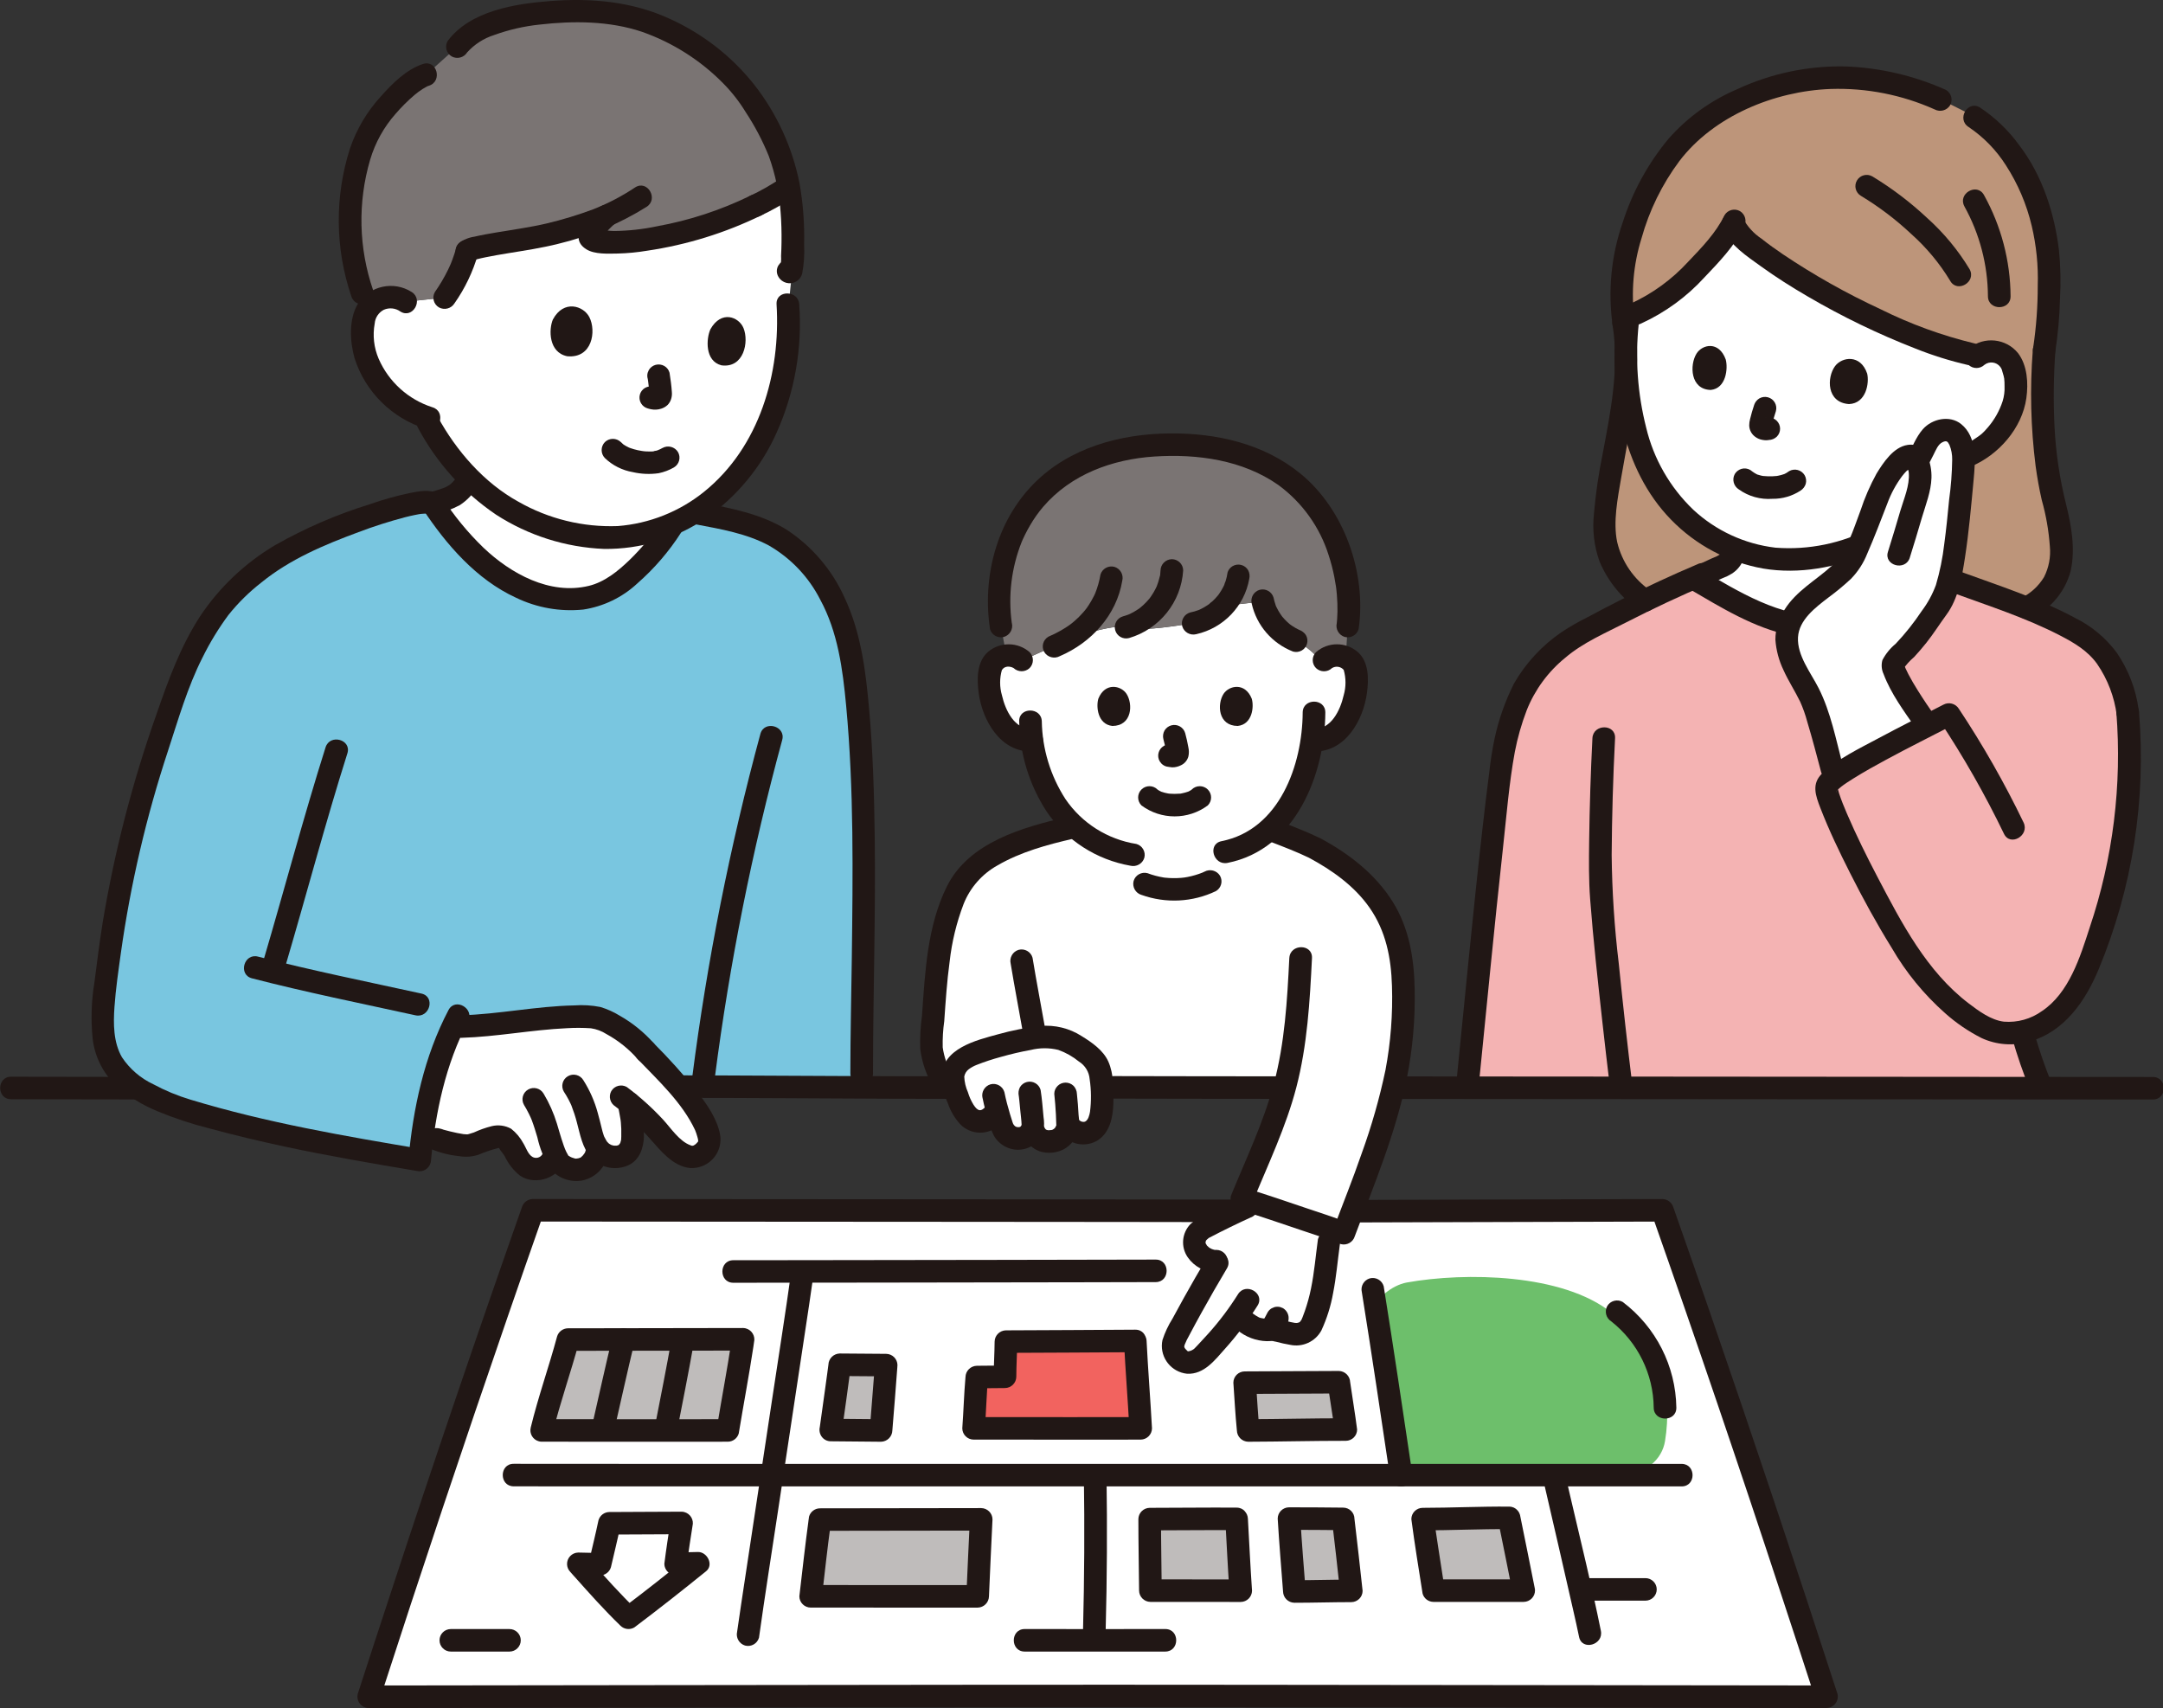 <svg width="385" height="304" xmlns="http://www.w3.org/2000/svg" xmlns:xlink="http://www.w3.org/1999/xlink" xml:space="preserve" overflow="hidden"><rect width="100%" height="100%" fill="#333333" stroke="none"/><defs><clipPath id="clip0"><rect x="983" y="16" width="385" height="304"/></clipPath></defs><g clip-path="url(#clip0)" transform="translate(-983 -16)"><path d="M217.848 215.514C203.201 215.468 105.59 215.426 94.337 215.406 84.921 242.261 73.819 275.457 65.273 301.995 93.494 301.959 157.767 301.872 194.369 301.848 230.97 301.872 295.24 301.959 323.468 301.99 314.915 275.46 303.819 242.267 294.395 215.413 281.627 215.444 259.864 215.513 239.504 215.57" fill="#FFFFFF" transform="matrix(1.005 0 0 1 983.031 16)"/><path d="M201.039 238.666C196.815 238.681 181.373 238.782 178.13 238.784 178.13 239.871 177.968 242.459 177.968 245.046 176.825 245.046 174.246 245.09 172.97 245.09 172.793 247.039 172.545 252.346 172.404 254.223 175.762 254.223 197.707 254.237 201.995 254.223 201.808 250.645 201.181 241.59 201.039 238.666Z" fill="#F2635F" transform="matrix(1.005 0 0 1 983.031 16)"/><path d="M237.851 270.338C236.997 270.328 230.086 270.283 228.265 270.283 228.377 272.176 228.934 279.64 229.213 283.26 231.273 283.26 237.094 283.149 239.293 283.149 238.959 279.945 238.124 272.677 237.851 270.338Z" fill="#BFBCBB" transform="matrix(1.005 0 0 1 983.031 16)"/><path d="M237.135 246.362C237.119 246.242 237.103 246.124 237.088 246.012 235.474 246.012 222.878 246.091 220.413 246.092 220.543 247.912 220.803 252.294 221.037 254.601 223.581 254.595 236.767 254.437 238.151 254.437L238.321 254.437C238.011 251.917 237.434 248.511 237.135 246.362Z" fill="#BFBCBB" transform="matrix(1.005 0 0 1 983.031 16)"/><path d="M218.98 270.338C217.729 270.328 206.259 270.375 203.589 270.375 203.589 272.217 203.69 279.708 203.715 283.107 207.35 283.107 214.164 283.117 219.707 283.117 219.475 279.736 218.99 270.515 218.98 270.338Z" fill="#BFBCBB" transform="matrix(1.005 0 0 1 983.031 16)"/><path d="M267.241 270.159C266.168 270.146 254.508 270.375 251.936 270.375 252.136 271.898 253.44 280.447 253.858 283.107 258.677 283.117 265.504 283.117 269.833 283.107 269.425 281.013 267.549 271.694 267.241 270.159Z" fill="#BFBCBB" transform="matrix(1.005 0 0 1 983.031 16)"/><path d="M156.885 243.329 156.912 242.967C155.915 242.967 149.671 242.905 148.844 242.905L148.687 242.905C148.4 245.111 147.826 249.253 147.125 254.289L147.093 254.519 147.229 254.519C147.918 254.519 154.521 254.601 155.732 254.601L156.002 254.601 156.013 254.469C156.226 251.901 156.71 245.659 156.885 243.329Z" fill="#BFBCBB" transform="matrix(1.005 0 0 1 983.031 16)"/><path d="M145.139 270.871C145.158 270.731 145.178 270.592 145.197 270.454 148.378 270.454 169.339 270.426 173.749 270.412 173.739 270.544 173.739 270.635 173.739 270.635 173.739 272.582 173.268 280.981 173.124 284.116 169.659 284.127 146.958 284.116 143.549 284.116 144.02 280.083 144.526 275.367 145.139 270.871Z" fill="#BFBCBB" transform="matrix(1.005 0 0 1 983.031 16)"/><path d="M131.468 239.146C131.513 238.845 131.55 238.581 131.578 238.369 126.631 238.384 104.362 238.416 100.562 238.419 99.678 241.749 96.826 250.724 95.902 254.594 99.838 254.594 123.849 254.609 128.874 254.594 129.409 251.311 130.956 242.567 131.468 239.146Z" fill="#BFBCBB" transform="matrix(1.005 0 0 1 983.031 16)"/><path d="M251.765 262.416 286.998 262.416C291.497 262.416 294.333 259.741 294.859 256.485 296.214 248.112 294.157 240.706 285.354 233.613 276.732 226.668 259.489 226.395 249.115 228.266 246.502 228.739 243.3 231.286 243.619 233.242 245.03 242.005 246.59 252.773 248 260.867 248.146 261.707 249.612 262.394 250.77 262.406 251.16 262.413 251.517 262.416 251.765 262.416Z" fill="#6DBF6B" transform="matrix(1.005 0 0 1 983.031 16)"/><path d="M103.064 279.118C102.828 278.851 102.598 278.59 102.375 278.334 103.426 278.334 105.635 278.415 106.239 278.399 106.841 275.786 107.619 272.502 107.904 271.122 110.849 271.122 117.428 271.062 120.69 271.062 120.342 273.325 119.942 275.805 119.634 278.336 121.439 278.336 121.783 278.236 123.613 278.236 120.631 280.662 115.182 284.998 111.282 287.941 109.021 285.756 105.687 282.094 103.064 279.118Z" fill="#FFFFFF" transform="matrix(1.005 0 0 1 983.031 16)"/><path d="M90.942 264.542C93.514 264.55 96.085 264.552 98.655 264.55L114.624 264.556C122.063 264.556 129.501 264.556 136.939 264.556L163.368 264.556 191.978 264.556 220.751 264.556 247.657 264.556 270.679 264.556 287.855 264.556C290.904 264.556 293.953 264.556 297.002 264.556L297.798 264.556C300.379 264.564 300.383 260.554 297.798 260.546 295.493 260.539 293.192 260.546 290.888 260.546L275.549 260.546 253.694 260.546 227.547 260.546 199.045 260.546 170.21 260.546 143.064 260.546 119.629 260.546 101.863 260.54C98.561 260.54 95.258 260.537 91.955 260.532L90.948 260.532C88.367 260.524 88.363 264.534 90.948 264.542Z" fill="#211715" transform="matrix(1.005 0 0 1 983.031 16)"/><path d="M217.848 213.509C212.239 213.491 206.629 213.483 201.02 213.483 191.648 213.473 182.276 213.465 172.904 213.458L140.8 213.436 112.399 213.417C106.707 213.413 101.014 213.408 95.321 213.403L94.333 213.403C93.438 213.422 92.657 214.016 92.4 214.875 84.46 237.522 76.766 260.253 69.318 283.069 67.307 289.195 65.313 295.327 63.335 301.464 63.051 302.544 63.696 303.651 64.776 303.935 64.937 303.978 65.103 304 65.269 304.002L111.01 303.943C129.665 303.92 148.318 303.899 166.971 303.879 183.07 303.861 199.168 303.859 215.267 303.872 233.814 303.89 252.361 303.91 270.907 303.934 286.985 303.953 303.063 303.973 319.141 303.992L323.46 303.992C324.577 303.98 325.473 303.064 325.46 301.947 325.459 301.78 325.436 301.615 325.394 301.454 318.065 278.713 310.521 256.041 302.762 233.436 300.637 227.245 298.493 221.06 296.33 214.881 296.072 214.023 295.291 213.429 294.396 213.408 276.099 213.452 257.802 213.505 239.505 213.565 236.924 213.572 236.919 217.583 239.505 217.576 257.802 217.525 276.099 217.472 294.396 217.418L292.463 215.946C300.401 238.591 308.095 261.32 315.546 284.133 317.558 290.258 319.554 296.388 321.533 302.523L323.466 299.985C308.218 299.968 292.969 299.95 277.72 299.93 259.067 299.908 240.414 299.887 221.76 299.867 205.663 299.849 189.565 299.847 173.466 299.86 154.917 299.878 136.37 299.899 117.826 299.923L69.594 299.984 65.276 299.99 67.209 302.528C74.534 279.78 82.077 257.103 89.837 234.497 91.961 228.304 94.105 222.118 96.269 215.939L94.337 217.411C99.417 217.42 104.493 217.424 109.567 217.425L136.861 217.444C147.546 217.45 158.231 217.457 168.916 217.465L198.046 217.489C204.238 217.497 210.43 217.505 216.621 217.515L217.852 217.515C220.433 217.523 220.437 213.513 217.852 213.505Z" fill="#211715" transform="matrix(1.005 0 0 1 983.031 16)"/><path d="M191.933 262.726C192.067 271.836 192.017 280.945 191.785 290.055 191.717 292.636 195.728 292.634 195.795 290.055 196.032 280.947 196.081 271.838 195.943 262.726 195.905 260.149 191.895 260.141 191.933 262.726Z" fill="#211715" transform="matrix(1.005 0 0 1 983.031 16)"/><path d="M241.164 229.995C242.924 241.016 244.543 252.06 246.187 263.098 246.485 264.163 247.585 264.789 248.653 264.502 249.704 264.186 250.322 263.1 250.056 262.035 248.413 250.998 246.794 239.953 245.034 228.932 244.734 227.868 243.635 227.243 242.567 227.529 241.516 227.844 240.898 228.93 241.164 229.995Z" fill="#211715" transform="matrix(1.005 0 0 1 983.031 16)"/><path d="M273.228 263.126C275.049 270.99 276.85 278.858 278.629 286.732 278.972 288.262 279.326 289.792 279.632 291.33 280.133 293.858 284.003 292.789 283.498 290.264 281.894 282.244 279.914 274.292 278.079 266.326 277.751 264.904 277.423 263.482 277.094 262.059 276.512 259.546 272.644 260.611 273.227 263.126Z" fill="#211715" transform="matrix(1.005 0 0 1 983.031 16)"/><path d="M134.393 291.478C135.443 283.952 136.625 276.441 137.757 268.928 139.349 258.353 140.939 247.778 142.527 237.203 143.019 233.909 143.529 230.616 143.982 227.317 144.238 226.253 143.624 225.174 142.579 224.851 141.511 224.565 140.412 225.19 140.113 226.254 139.05 233.911 137.848 241.549 136.698 249.193 135.113 259.732 133.528 270.27 131.942 280.809 131.463 284.01 130.971 287.21 130.522 290.416 130.266 291.479 130.881 292.559 131.926 292.882 132.994 293.168 134.093 292.543 134.393 291.478Z" fill="#211715" transform="matrix(1.005 0 0 1 983.031 16)"/><path d="M104.482 277.699 103.792 276.914 102.375 280.337C103.663 280.337 104.951 280.421 106.239 280.402 107.138 280.39 107.923 279.792 108.172 278.929 108.73 276.505 109.328 274.088 109.836 271.653L107.904 273.125C112.165 273.125 116.425 273.067 120.69 273.065L118.757 270.528C118.356 273.126 117.955 275.724 117.629 278.334 117.638 279.438 118.53 280.331 119.634 280.339 120.961 280.332 122.286 280.249 123.613 280.239L122.196 276.817C118.27 280.007 114.307 283.157 110.271 286.207L112.702 286.521C109.821 283.714 107.14 280.706 104.481 277.694 102.77 275.755 99.942 278.596 101.645 280.529 104.303 283.536 106.985 286.554 109.865 289.357 110.513 289.995 111.506 290.123 112.295 289.67 116.605 286.413 120.839 283.058 125.027 279.652 126.42 278.519 125.227 276.223 123.608 276.229 122.281 276.229 120.956 276.317 119.629 276.329L121.634 278.334C121.913 276.081 122.273 273.838 122.619 271.593 122.895 270.502 122.233 269.393 121.141 269.117 120.992 269.079 120.839 269.058 120.685 269.055 116.423 269.055 112.163 269.113 107.899 269.115 106.999 269.123 106.212 269.722 105.965 270.587 105.456 273.022 104.862 275.439 104.3 277.863L106.234 276.392C104.946 276.411 103.658 276.332 102.37 276.327 101.249 276.359 100.367 277.292 100.398 278.412 100.412 278.911 100.609 279.387 100.952 279.75L101.641 280.534C103.36 282.477 106.182 279.632 104.482 277.699Z" fill="#211715" transform="matrix(1.005 0 0 1 983.031 16)"/><path d="M218.98 268.333C213.85 268.295 208.719 268.37 203.589 268.37 202.488 268.385 201.599 269.274 201.584 270.375 201.584 274.619 201.676 278.864 201.71 283.107 201.726 284.208 202.614 285.096 203.715 285.112 209.045 285.112 214.376 285.116 219.707 285.122 220.81 285.113 221.703 284.221 221.712 283.117 221.422 278.861 221.224 274.596 220.985 270.338 220.962 269.241 220.078 268.357 218.98 268.333 217.877 268.343 216.985 269.235 216.975 270.338 217.214 274.598 217.412 278.86 217.702 283.117L219.707 281.112C214.376 281.112 209.045 281.109 203.715 281.102L205.72 283.107C205.686 278.864 205.597 274.619 205.594 270.375L203.589 272.38C208.719 272.38 213.85 272.305 218.98 272.343 221.558 272.362 221.564 268.352 218.98 268.333Z" fill="#211715" transform="matrix(1.005 0 0 1 983.031 16)"/><path d="M237.851 268.333C234.657 268.295 231.461 268.277 228.265 268.278 227.162 268.288 226.27 269.18 226.26 270.283 226.518 274.611 226.875 278.936 227.208 283.26 227.229 284.358 228.114 285.244 229.213 285.265 232.573 285.265 235.93 285.156 239.293 285.154 240.398 285.147 241.292 284.253 241.298 283.149 240.851 278.875 240.354 274.606 239.856 270.338 239.829 269.242 238.947 268.36 237.851 268.333 236.869 268.377 235.715 269.223 235.846 270.338 236.347 274.606 236.841 278.875 237.288 283.149L239.293 281.143C235.933 281.143 232.576 281.252 229.213 281.255L231.218 283.26C230.885 278.936 230.528 274.611 230.27 270.283L228.265 272.288C231.46 272.288 234.655 272.307 237.851 272.343 238.958 272.343 239.856 271.446 239.856 270.338 239.856 269.231 238.958 268.333 237.851 268.333Z" fill="#211715" transform="matrix(1.005 0 0 1 983.031 16)"/><path d="M267.241 268.154C262.141 268.109 257.037 268.366 251.936 268.37 250.831 268.375 249.936 269.27 249.931 270.375 250.506 274.808 251.234 279.225 251.924 283.64 252.166 284.508 252.956 285.11 253.858 285.112 259.183 285.124 264.508 285.124 269.833 285.112 270.956 285.092 271.85 284.165 271.83 283.042 271.827 282.884 271.806 282.727 271.767 282.574 270.923 278.254 270.043 273.941 269.174 269.626 268.88 268.559 267.776 267.932 266.708 268.226 265.64 268.52 265.013 269.624 265.308 270.692 266.176 275.003 267.056 279.32 267.9 283.64L269.833 281.102C264.508 281.114 259.183 281.114 253.858 281.102L255.792 282.574C255.442 280.347 255.099 278.12 254.763 275.891 254.583 274.701 254.404 273.511 254.227 272.321 254.156 271.847 254.086 271.373 254.017 270.898L253.939 270.353 253.912 270.153C253.857 269.78 253.981 270.679 253.941 270.374L251.936 272.379C257.037 272.379 262.141 272.118 267.241 272.163 269.822 272.185 269.824 268.175 267.241 268.154Z" fill="#211715" transform="matrix(1.005 0 0 1 983.031 16)"/><path d="M239.069 245.83 239.093 246.012C239.065 244.917 238.183 244.035 237.088 244.007 231.53 244.007 225.971 244.083 220.413 244.087 219.309 244.096 218.416 244.989 218.408 246.092 218.608 248.928 218.749 251.771 219.032 254.601 219.057 255.698 219.94 256.581 221.037 256.606 226.799 256.59 232.56 256.435 238.321 256.442 239.426 256.438 240.321 255.543 240.326 254.437 239.967 251.559 239.472 248.702 239.069 245.83 238.77 244.765 237.67 244.139 236.602 244.426 235.552 244.743 234.935 245.828 235.199 246.892 235.552 249.409 236.001 251.913 236.313 254.434L238.318 252.429C232.557 252.422 226.796 252.577 221.034 252.593L223.039 254.598C222.757 251.768 222.615 248.925 222.415 246.089L220.41 248.094C225.968 248.094 231.527 248.016 237.085 248.014L235.08 246.009C235.119 246.304 235.159 246.598 235.199 246.892 235.497 247.957 236.597 248.583 237.665 248.296 238.715 247.979 239.333 246.894 239.069 245.83Z" fill="#211715" transform="matrix(1.005 0 0 1 983.031 16)"/><path d="M147.07 271.404 147.127 270.986 145.194 272.459C154.711 272.459 164.228 272.445 173.746 272.418L171.741 270.412C171.503 274.977 171.328 279.55 171.116 284.116L173.121 282.111C164.816 282.135 156.51 282.111 148.205 282.111L143.549 282.111 145.554 284.116C146.045 279.877 146.498 275.635 147.07 271.406 147.326 270.342 146.712 269.263 145.667 268.94 144.599 268.653 143.499 269.279 143.2 270.343 142.579 274.927 142.074 279.524 141.541 284.119 141.55 285.222 142.443 286.115 143.546 286.124 151.841 286.124 160.136 286.126 168.43 286.13 169.993 286.13 171.556 286.13 173.118 286.13 174.216 286.109 175.101 285.223 175.123 284.125 175.335 279.559 175.51 274.986 175.748 270.422 175.736 269.319 174.845 268.429 173.743 268.416 164.226 268.444 154.709 268.458 145.191 268.458 144.291 268.463 143.502 269.063 143.258 269.929L143.2 270.347C142.945 271.411 143.559 272.49 144.604 272.814 145.673 273.099 146.773 272.47 147.07 271.404Z" fill="#211715" transform="matrix(1.005 0 0 1 983.031 16)"/><path d="M133.401 239.679C133.44 239.42 133.477 239.161 133.511 238.902 133.786 237.81 133.124 236.701 132.032 236.425 131.883 236.388 131.731 236.367 131.578 236.364 122.844 236.39 114.11 236.405 105.375 236.408L100.563 236.414C99.665 236.426 98.88 237.023 98.629 237.886 97.178 243.304 95.289 248.606 93.971 254.061 93.689 255.146 94.34 256.253 95.424 256.534 95.581 256.575 95.742 256.596 95.903 256.599 104.982 256.599 114.061 256.601 123.141 256.605 125.052 256.605 126.964 256.603 128.875 256.599 129.775 256.593 130.563 255.993 130.808 255.127 131.651 249.974 132.624 244.842 133.402 239.679 133.66 238.615 133.045 237.534 131.998 237.212 130.93 236.927 129.832 237.552 129.531 238.615 128.753 243.778 127.781 248.911 126.937 254.064L128.871 252.592C119.604 252.619 110.336 252.598 101.068 252.592L95.899 252.592 97.833 255.13C99.151 249.675 101.041 244.374 102.492 238.954L100.559 240.427C109.097 240.421 117.634 240.408 126.171 240.389 127.975 240.389 129.777 240.385 131.575 240.377L129.641 237.839C129.607 238.098 129.57 238.357 129.531 238.615 129.274 239.679 129.889 240.76 130.934 241.082 132.002 241.368 133.101 240.743 133.401 239.679Z" fill="#211715" transform="matrix(1.005 0 0 1 983.031 16)"/><path d="M281.007 284.891C284.467 284.891 287.925 284.9 291.385 284.891 292.493 284.891 293.39 283.993 293.39 282.886 293.39 281.779 292.493 280.881 291.385 280.881 287.926 280.89 284.468 280.881 281.007 280.881 279.9 280.881 279.002 281.779 279.002 282.886 279.002 283.993 279.9 284.891 281.007 284.891Z" fill="#211715" transform="matrix(1.005 0 0 1 983.031 16)"/><path d="M79.817 293.953C83.277 293.953 86.734 293.962 90.196 293.953 91.303 293.953 92.201 293.055 92.201 291.948 92.201 290.84 91.303 289.943 90.196 289.943 86.736 289.952 83.279 289.943 79.817 289.943 78.71 289.943 77.812 290.84 77.812 291.948 77.812 293.055 78.71 293.953 79.817 293.953Z" fill="#211715" transform="matrix(1.005 0 0 1 983.031 16)"/><path d="M181.457 293.951C189.754 293.951 198.05 293.974 206.347 293.951 208.928 293.944 208.933 289.934 206.347 289.941 198.05 289.964 189.754 289.941 181.457 289.941 178.877 289.941 178.872 293.951 181.457 293.951Z" fill="#211715" transform="matrix(1.005 0 0 1 983.031 16)"/><path d="M201.039 236.661C193.403 236.688 185.766 236.772 178.13 236.779 177.03 236.796 176.142 237.684 176.125 238.784 176.107 240.872 175.97 242.956 175.963 245.046L177.968 243.041C176.302 243.041 174.636 243.081 172.97 243.085 171.874 243.111 170.991 243.993 170.965 245.09 170.7 248.128 170.621 251.181 170.399 254.223 170.41 255.326 171.301 256.217 172.404 256.228 180.562 256.228 188.72 256.23 196.878 256.234 198.583 256.234 200.287 256.234 201.991 256.228 203.094 256.217 203.985 255.326 203.996 254.223 203.717 249.035 203.295 243.855 203.04 238.666 202.912 236.098 198.901 236.082 199.03 238.666 199.289 243.855 199.707 249.035 199.986 254.223L201.991 252.218C193.67 252.245 185.349 252.218 177.028 252.218L172.396 252.218 174.401 254.223C174.623 251.181 174.702 248.128 174.967 245.09L172.962 247.095C174.628 247.095 176.294 247.054 177.96 247.051 179.06 247.034 179.948 246.146 179.965 245.046 179.972 242.956 180.109 240.872 180.127 238.784L178.122 240.789C185.758 240.782 193.395 240.698 201.031 240.671 203.618 240.663 203.623 236.652 201.039 236.661Z" fill="#211715" transform="matrix(1.005 0 0 1 983.031 16)"/><path d="M129.852 228.31C138.494 228.31 147.138 228.3 155.782 228.28 167.722 228.264 179.662 228.246 191.601 228.224 195.951 228.215 200.301 228.205 204.651 228.195 207.23 228.187 207.236 224.177 204.651 224.185 195.364 224.213 186.079 224.231 176.794 224.239 165.031 224.258 153.268 224.275 141.505 224.289 137.619 224.293 133.734 224.297 129.848 224.299 127.267 224.299 127.262 228.31 129.848 228.31Z" fill="#211715" transform="matrix(1.005 0 0 1 983.031 16)"/><path d="M158.89 243.329 158.917 242.967C158.906 241.865 158.015 240.973 156.912 240.962 154.17 240.962 151.428 240.9 148.691 240.9 147.597 240.931 146.717 241.811 146.686 242.905 146.645 243.22 146.604 243.536 146.561 243.852 146.548 243.952 146.472 244.472 146.52 244.16 146.568 243.849 146.486 244.414 146.472 244.516 146.347 245.434 146.222 246.352 146.096 247.27 145.787 249.509 145.476 251.748 145.163 253.987 145.018 254.594 145.15 255.234 145.522 255.735 145.893 256.232 146.477 256.525 147.097 256.525 150.067 256.525 153.036 256.606 156.006 256.606 157.102 256.58 157.985 255.697 158.011 254.601 158.323 250.845 158.618 247.088 158.894 243.329 158.888 242.224 157.994 241.33 156.889 241.324 155.792 241.35 154.91 242.233 154.884 243.329 154.603 247.087 154.309 250.844 154.001 254.601L156.006 252.596C153.036 252.596 150.067 252.514 147.097 252.514L149.03 255.053C149.594 251.005 150.169 246.957 150.696 242.905L148.691 244.91C151.432 244.91 154.174 244.976 156.912 244.972L154.907 242.967 154.88 243.329C154.885 244.435 155.779 245.329 156.885 245.334 157.981 245.308 158.864 244.426 158.89 243.329Z" fill="#211715" transform="matrix(1.005 0 0 1 983.031 16)"/><path d="M285.348 235.192C290.036 238.916 292.794 244.556 292.855 250.544 292.877 253.123 296.887 253.129 296.865 250.543 296.757 243.147 293.257 236.211 287.372 231.729 286.415 231.177 285.192 231.497 284.629 232.448 284.099 233.408 284.415 234.615 285.348 235.192Z" fill="#211715" transform="matrix(1.005 0 0 1 983.031 16)"/><path d="M108.452 237.892C107.187 243.169 106.027 248.473 104.823 253.765 104.554 254.83 105.173 255.919 106.226 256.232 107.293 256.513 108.389 255.889 108.693 254.828 109.896 249.536 111.056 244.232 112.322 238.954 112.616 237.887 111.989 236.782 110.921 236.488 109.853 236.194 108.749 236.821 108.455 237.889Z" fill="#211715" transform="matrix(1.005 0 0 1 983.031 16)"/><path d="M118.932 238.207C118.01 243.404 116.989 248.585 115.981 253.765 115.716 254.83 116.333 255.916 117.384 256.232 118.452 256.515 119.55 255.891 119.852 254.828 120.86 249.648 121.881 244.466 122.803 239.27 123.066 238.206 122.449 237.122 121.399 236.804 120.332 236.52 119.234 237.145 118.933 238.207Z" fill="#211715" transform="matrix(1.005 0 0 1 983.031 16)"/><path d="M216.961 216.585C215.658 217.213 214.416 217.848 213.013 218.616 212.469 218.969 212.021 219.451 211.71 220.02 211.432 220.665 211.413 221.391 211.657 222.05 212.368 223.63 213.996 224.59 215.723 224.449 213.409 228.323 210.355 233.727 208.266 237.826 207.309 239.704 207.615 240.712 209.003 242 210.164 243.078 212.187 242.231 212.975 241.398 215.172 239.162 217.204 236.77 219.057 234.241 221.802 236.097 222.072 236.94 225.5 236.648 225.787 236.623 228.872 237.618 229.897 237.462 231.23 237.322 232.318 236.333 232.583 235.019 234.493 230.138 234.614 226.297 235.325 221.101 235.325 221.101 235.407 219.96 235.509 218.601 233.337 217.834 230.047 216.696 226.815 215.613 225.249 215.086 223.699 214.572 222.303 214.118 220.184 215.078 218.531 215.827 216.961 216.585Z" fill="#FFFFFF" transform="matrix(1.005 0 0 1 983.031 16)"/><path d="M216.244 107.737C213.525 108.119 212.505 110.765 211.312 110.945 205.519 111.799 202.296 112.287 199.414 111.632 197.36 111.165 192.306 112.69 190.565 113.393 187.858 114.487 186.888 114.878 186.369 115.138 185.85 115.397 181.498 117.274 181.017 117.604 180.266 116.898 179.243 116.556 178.218 116.671 178.177 116.671 178.136 116.681 178.095 116.687 177.101 116.819 176.22 117.394 175.699 118.251 175.405 118.831 175.238 119.468 175.208 120.118 174.99 122.658 175.487 125.208 176.642 127.48 177.193 128.632 177.986 129.651 178.965 130.47 180.033 131.343 181.383 131.795 182.761 131.743L182.774 131.833C183.877 139.501 187.841 147.504 196.208 150.881 197.659 151.465 199.169 151.891 200.712 152.151 206.079 152.945 211.545 152.776 216.853 151.65L218.286 151.363C218.614 151.263 218.952 151.147 219.28 151.025 225.228 148.782 230.971 142.203 232.374 131.787L232.384 131.718C233.841 131.844 235.288 131.394 236.418 130.465 237.401 129.649 238.194 128.629 238.742 127.475 239.897 125.203 240.394 122.653 240.175 120.113 240.151 119.462 239.983 118.824 239.684 118.246 239.163 117.389 238.282 116.814 237.288 116.682 237.122 116.655 236.955 116.643 236.787 116.645 235.747 116.623 234.756 117.089 234.11 117.904 232.853 116.327 231.298 115.013 229.534 114.037 226.583 112.812 224.399 110.245 223.661 107.137 221.649 107.15 218.425 107.793 216.525 107.707 216.421 107.714 216.329 107.724 216.244 107.737Z" fill="#FFFFFF" transform="matrix(1.005 0 0 1 983.031 16)"/><path d="M220.237 147.887 189.47 147.347C183.903 148.635 176.912 150.709 172.658 154.377 165.8 160.292 165.719 176.31 164.921 185.402 164.732 187.567 166.038 190.824 166.995 192.419L167.662 193.531C179.692 193.552 213.913 193.562 227.472 193.571 225.498 200.931 222.775 206.294 219.909 213.353 221.793 213.944 224.28 214.763 226.811 215.614 232.043 217.369 237.426 219.264 237.976 219.5 238.104 219.145 238.678 217.713 239.505 215.57 241.82 209.562 246.05 198.097 247.425 190.151 248.512 183.863 249.129 174.27 247.625 168.068 245.644 159.799 239.486 154.513 232.782 150.925 230.471 149.792 228.09 148.891 225.764 147.984Z" fill="#FFFFFF" transform="matrix(1.005 0 0 1 983.031 16)"/><path d="M193.425 188.324C193.111 188.016 192.776 187.731 192.422 187.471 191.049 186.445 188.312 184.25 184.728 184.563 180.003 184.982 173.077 187.103 171.159 188.173 169.428 188.945 168.468 190.819 168.853 192.675 169.454 195.159 170.07 197.147 171.397 198.612 171.736 198.987 172.972 199.944 174.004 199.63 174.794 199.35 175.501 198.875 176.058 198.249L176.547 197.515C176.788 198.409 177.093 199.447 177.458 200.537 177.892 201.926 179.265 202.799 180.708 202.603 181.643 202.5 182.437 201.871 182.75 200.984 182.934 201.242 183.057 201.412 183.057 201.412 183.556 202.649 184.85 203.37 186.164 203.143 187.684 203.028 188.902 201.838 189.052 200.321 189.052 200.114 189.044 199.901 189.037 199.686 189.224 200.087 189.329 200.308 189.329 200.308 189.98 201.383 191.253 201.91 192.473 201.611 193.459 201.339 194.25 200.605 194.594 199.642 195.396 197.738 195.163 194.446 194.958 192.07 194.969 190.667 194.417 189.317 193.425 188.324Z" fill="#FFFFFF" transform="matrix(1.005 0 0 1 983.031 16)"/><path d="M179.881 93.948C183.28 87.187 190.954 79.146 207.588 79.146 237.296 79.146 239.726 104.154 238.657 111.427L238.316 117.002C237.989 116.84 237.638 116.731 237.277 116.679 237.111 116.652 236.944 116.64 236.776 116.642 235.736 116.62 234.745 117.086 234.099 117.901 232.842 116.324 231.287 115.01 229.523 114.034 226.572 112.809 224.388 110.242 223.65 107.134 221.638 107.147 218.414 107.79 216.514 107.704 213.586 107.939 212.539 110.756 211.307 110.937 205.514 111.791 202.291 112.279 199.409 111.624 197.355 111.157 192.301 112.682 190.56 113.385 187.853 114.479 186.883 114.87 186.364 115.13 185.845 115.389 181.493 117.266 181.012 117.596 180.262 116.889 179.238 116.549 178.214 116.668L177.235 111.427C176.538 106.229 177.127 100.939 178.95 96.022 179.215 95.352 179.524 94.657 179.881 93.948Z" fill="#7A7473" transform="matrix(1.005 0 0 1 983.031 16)"/><path d="M185.116 183.308C184.365 179.025 183.539 174.752 182.84 170.459 182.544 169.392 181.441 168.765 180.373 169.055 179.325 169.375 178.708 170.457 178.969 171.522 179.671 175.814 180.494 180.087 181.245 184.371 181.542 185.437 182.643 186.063 183.711 185.774 184.761 185.457 185.378 184.373 185.115 183.308Z" fill="#211715" transform="matrix(1.005 0 0 1 983.031 16)"/><path d="M188.937 145.413C181.065 147.249 171.583 149.913 167.693 157.726 164.189 164.767 163.795 173.117 163.258 180.823 162.987 182.761 162.884 184.719 162.95 186.675 163.245 189.063 164.032 191.364 165.264 193.432 166.562 195.66 170.029 193.644 168.727 191.408 167.789 189.884 167.178 188.183 166.931 186.412 166.893 184.849 166.985 183.286 167.204 181.738 167.45 178.208 167.68 174.671 168.157 171.162 168.545 167.652 169.376 164.206 170.629 160.905 171.779 157.984 173.904 155.55 176.645 154.019 180.737 151.628 185.417 150.35 190 149.282 192.512 148.696 191.449 144.828 188.934 145.415Z" fill="#211715" transform="matrix(1.005 0 0 1 983.031 16)"/><path d="M174 195.469C174.266 196.816 174.624 198.148 175.017 199.463 175.239 200.412 175.578 201.33 176.027 202.195 176.518 203.033 177.246 203.706 178.12 204.129 180.006 205.074 182.287 204.677 183.743 203.152 184.26 202.575 184.625 201.877 184.804 201.123 184.917 200.358 184.911 199.581 184.788 198.817 184.641 197.213 184.519 195.592 184.27 193.994 184.132 193.488 183.801 193.056 183.348 192.791 182.393 192.232 181.164 192.554 180.605 193.51 180.605 193.51 180.605 193.51 180.604 193.511 180.361 193.987 180.29 194.533 180.404 195.056 180.417 195.139 180.428 195.223 180.441 195.306 180.319 194.524 180.398 194.984 180.421 195.168 180.45 195.408 180.476 195.648 180.501 195.889 180.566 196.508 180.624 197.127 180.681 197.747 180.755 198.549 180.874 199.358 180.903 200.161 180.903 200.214 180.903 200.269 180.903 200.322 180.915 200.529 181.045 199.673 180.931 200.079 180.908 200.162 180.89 200.244 180.863 200.325 180.718 200.769 181.064 199.974 180.916 200.212 180.855 200.312 180.799 200.412 180.741 200.513 180.545 200.843 181.083 200.158 180.796 200.432 180.736 200.491 180.395 200.78 180.706 200.541 181.017 200.301 180.577 200.577 180.511 200.631 180.821 200.376 180.896 200.499 180.663 200.559 180.593 200.577 180.525 200.599 180.456 200.615 180.007 200.715 180.9 200.6 180.401 200.615 180.324 200.615 179.756 200.582 180.14 200.621 180.467 200.653 180.217 200.627 180.129 200.606 180.042 200.585 179.954 200.554 179.866 200.53 179.499 200.429 180.207 200.723 179.999 200.587 179.942 200.549 179.875 200.521 179.814 200.487 179.754 200.452 179.699 200.407 179.639 200.373 179.429 200.256 179.963 200.674 179.799 200.496 179.709 200.4 179.599 200.295 179.508 200.206 179.33 200.046 179.747 200.58 179.63 200.372 179.58 200.284 179.515 200.204 179.464 200.117 179.426 200.051 179.197 199.593 179.363 199.946 179.514 200.262 179.394 200 179.363 199.922 179.33 199.822 179.297 199.722 179.263 199.621 179.122 199.188 178.986 198.754 178.856 198.318 178.472 197.026 178.121 195.718 177.86 194.394 177.562 193.329 176.461 192.703 175.393 192.991 174.342 193.306 173.724 194.392 173.99 195.457Z" fill="#211715" transform="matrix(1.005 0 0 1 983.031 16)"/><path d="M181.328 202.428C181.902 203.581 182.895 204.471 184.103 204.916 185.534 205.37 187.087 205.231 188.414 204.529 189.529 203.898 190.379 202.886 190.808 201.679 191.098 200.618 191.16 199.508 190.993 198.421 190.926 197.176 190.835 195.931 190.7 194.692 190.683 194.164 190.474 193.66 190.112 193.274 189.329 192.491 188.06 192.492 187.277 193.275 186.901 193.651 186.69 194.16 186.69 194.692 186.823 195.908 186.912 197.129 186.979 198.349 187.016 199.025 187.034 199.7 187.053 200.374 187.064 200.75 187.173 199.833 187.092 200.119 187.068 200.203 187.053 200.289 187.027 200.373 186.953 200.614 186.788 200.682 187.098 200.24 187.047 200.313 187.016 200.412 186.972 200.492 186.927 200.571 186.871 200.66 186.817 200.745 186.65 201.019 187.185 200.322 186.857 200.692 186.774 200.786 186.682 200.868 186.593 200.957 186.364 201.185 187.041 200.663 186.61 200.939 186.486 200.998 186.366 201.065 186.251 201.139L186.534 201.019C186.466 201.045 186.397 201.069 186.327 201.09 186.257 201.111 186.183 201.13 186.108 201.147 185.896 201.187 185.958 201.183 186.293 201.134 186.113 201.123 185.933 201.133 185.755 201.162 185.67 201.162 185.586 201.162 185.501 201.154 185.278 201.134 185.339 201.145 185.682 201.185 185.546 201.142 185.406 201.108 185.265 201.085 184.908 200.997 185.666 201.308 185.383 201.137 185.282 201.076 185.175 201.002 185.069 200.944 185.57 201.213 185.298 201.129 185.139 200.964 184.98 200.798 184.872 200.507 185.169 201.027 185.05 200.817 184.907 200.626 184.792 200.408 184.227 199.46 183.006 199.141 182.049 199.69 181.112 200.263 180.795 201.473 181.329 202.432Z" fill="#211715" transform="matrix(1.005 0 0 1 983.031 16)"/><path d="M187.603 201.326C188.975 203.561 191.852 204.337 194.162 203.095 196.516 201.736 197.075 198.927 197.154 196.424 197.23 194.038 197.249 191.128 196.252 188.915 195.356 186.921 193.345 185.526 191.531 184.404 189.365 183.007 186.794 182.375 184.228 182.61 181.683 182.903 179.166 183.399 176.702 184.095 172.833 185.153 166.869 186.602 166.737 191.608 166.806 193.256 167.183 194.876 167.848 196.385 168.306 197.731 169.029 198.971 169.975 200.032 171.822 202.019 174.931 202.132 176.917 200.285 177.12 200.096 177.307 199.89 177.476 199.669 179.096 197.687 176.273 194.833 174.639 196.833 173.72 197.958 173.136 197.788 172.391 196.633 171.961 195.936 171.627 195.185 171.396 194.4 171.004 193.52 170.783 192.573 170.747 191.61 170.844 191.08 171.139 190.606 171.572 190.285 171.997 189.976 172.46 189.722 172.95 189.531 174.353 188.977 175.786 188.503 177.242 188.11 178.974 187.621 180.729 187.198 182.5 186.881 184.112 186.474 185.799 186.47 187.413 186.867 188.739 187.347 189.974 188.049 191.063 188.945 192.155 189.628 192.858 190.79 192.956 192.074 193.243 194.001 193.263 195.957 193.017 197.889 192.916 198.473 192.704 199.357 192.148 199.628 191.753 199.759 191.319 199.627 191.064 199.299 189.79 197.054 186.324 199.072 187.601 201.323Z" fill="#211715" transform="matrix(1.005 0 0 1 983.031 16)"/><path d="M219.809 213.058C218.205 213.791 216.592 214.527 215.009 215.314 213.468 215.912 212.045 216.777 210.804 217.87 209.265 219.476 209.065 221.942 210.325 223.774 211.476 225.442 213.365 226.447 215.391 226.47 216.498 226.47 217.396 225.572 217.396 224.465 217.396 223.358 216.498 222.46 215.391 222.46 215.298 222.46 215.206 222.46 215.112 222.453 214.888 222.432 214.928 222.44 215.232 222.475 215.203 222.509 214.858 222.392 214.826 222.383 214.698 222.328 214.566 222.283 214.431 222.248 214.698 222.363 214.731 222.373 214.531 222.278 214.469 222.246 214.408 222.213 214.348 222.178 214.199 222.113 214.061 222.023 213.941 221.911L214.131 222.053C214.06 221.993 213.992 221.93 213.925 221.866 213.878 221.819 213.648 221.64 213.645 221.566 213.814 221.792 213.836 221.818 213.711 221.642 213.66 221.566 213.611 221.487 213.566 221.408 213.513 221.313 213.329 220.925 213.524 221.353 213.312 220.889 213.566 221.703 213.486 221.211 213.5 220.976 213.49 220.983 213.456 221.231 213.47 221.145 213.488 221.059 213.511 220.975 213.531 220.889 213.554 220.805 213.582 220.721 213.454 220.981 213.432 221.031 213.516 220.871L213.57 220.783C213.687 220.617 213.653 220.657 213.47 220.904 213.565 220.814 213.652 220.717 213.732 220.614 213.815 220.53 214.064 220.376 214.104 220.271 214.056 220.397 213.711 220.518 214.027 220.352 216.595 218.996 219.191 217.729 221.834 216.525 222.786 215.963 223.107 214.738 222.553 213.781 221.975 212.851 220.77 212.535 219.81 213.062Z" fill="#211715" transform="matrix(1.005 0 0 1 983.031 16)"/><path d="M213.8 223.742C212.376 226.142 210.989 228.562 209.638 231.002 208.961 232.224 208.292 233.451 207.633 234.685 206.884 235.878 206.286 237.159 205.852 238.499 205.274 241.191 206.989 243.842 209.681 244.42 209.857 244.458 210.036 244.486 210.215 244.504 213.217 244.654 215.143 242.068 216.926 240.061 219.062 237.664 220.992 235.091 222.694 232.37 224.064 230.174 220.596 228.159 219.232 230.346 217.689 232.819 215.938 235.156 213.997 237.331 213.474 237.917 212.944 238.493 212.409 239.067 212.124 239.367 211.847 239.689 211.547 239.98 211.385 240.125 211.376 240.143 211.523 240.034 211.408 240.116 211.288 240.192 211.164 240.262 210.99 240.375 210.793 240.449 210.587 240.479 210.336 240.541 210.287 240.547 210.44 240.499 210.183 240.495 210.14 240.495 210.31 240.499 210.6 240.768 210.072 240.252 210.045 240.223 209.92 240.119 209.821 239.989 209.755 239.841 209.688 239.712 209.687 239.724 209.755 239.877 209.699 239.642 209.686 239.635 209.714 239.854 209.706 239.722 209.708 239.59 209.72 239.459 209.71 239.646 209.73 239.609 209.78 239.347 210.007 238.772 210.277 238.215 210.588 237.68 211.288 236.338 212.006 235.004 212.739 233.678 214.203 231.018 215.71 228.382 217.259 225.771 218.578 223.547 215.112 221.527 213.796 223.747Z" fill="#211715" transform="matrix(1.005 0 0 1 983.031 16)"/><path d="M233.387 220.569C232.986 223.495 232.751 226.447 232.158 229.34 231.883 230.702 231.517 232.043 231.063 233.356 230.931 233.736 230.79 234.112 230.645 234.487 230.604 234.594 230.345 235.159 230.589 234.662 230.5 234.845 230.406 235.019 230.307 235.198 230.572 234.723 229.976 235.464 230.335 235.198 230.229 235.271 230.118 235.336 230.003 235.393 230.159 235.327 230.113 235.336 229.863 235.422 229.567 235.48 229.54 235.495 229.783 235.468 229.698 235.472 229.613 235.472 229.529 235.468 229.428 235.468 229.328 235.457 229.228 235.445 229.488 235.484 229.499 235.484 229.256 235.445 229.013 235.407 228.762 235.353 228.515 235.299 227.737 235.129 226.973 234.883 226.192 234.733 225.61 234.658 225.022 234.645 224.437 234.695 224.15 234.699 223.863 234.689 223.577 234.663 224.003 234.704 223.318 234.595 223.233 234.574 223.133 234.544 223.026 234.51 222.925 234.474 223.158 234.574 223.171 234.58 222.966 234.484 222.782 234.369 222.583 234.275 222.398 234.156 221.961 233.877 221.546 233.56 221.126 233.254 220.169 232.704 218.947 233.024 218.383 233.973 217.849 234.933 218.167 236.142 219.102 236.717 220.566 237.952 222.407 238.654 224.322 238.706 224.572 238.706 224.823 238.696 225.073 238.681 225.15 238.681 225.438 238.698 225.493 238.651 225.6 238.561 225.151 238.685 225.126 238.6 225.41 238.697 225.703 238.768 226 238.814 226.806 239.035 227.624 239.216 228.449 239.354 230.654 239.833 232.91 238.799 233.988 236.817 234.969 234.691 235.67 232.448 236.075 230.142 236.628 227.33 236.867 224.469 237.251 221.633 237.507 220.569 236.892 219.49 235.848 219.167 234.779 218.879 233.679 219.505 233.38 220.57Z" fill="#211715" transform="matrix(1.005 0 0 1 983.031 16)"/><path d="M228.316 170.522C227.945 178.051 227.521 185.6 225.573 192.914 223.736 199.81 220.66 206.234 217.976 212.82 217.695 213.886 218.319 214.982 219.379 215.286 223.095 216.459 226.789 217.706 230.474 218.971 232.796 219.773 235.175 220.495 237.446 221.434 238.512 221.709 239.603 221.088 239.912 220.031 243.335 210.821 247.17 201.673 249.117 191.998 250.159 186.755 250.629 181.415 250.52 176.07 250.42 170.656 249.568 165.278 246.69 160.599 243.622 155.614 238.896 151.94 233.801 149.192L233.801 152.655 233.801 152.655C234.758 152.085 235.07 150.847 234.5 149.891 234.328 149.604 234.088 149.364 233.801 149.192 231.358 148.011 228.828 147.032 226.3 146.05 225.233 145.764 224.134 146.389 223.834 147.453 223.566 148.519 224.185 149.606 225.238 149.92 227.443 150.777 229.649 151.625 231.78 152.658L231.78 149.195 231.78 149.195C230.824 149.768 230.513 151.007 231.086 151.964 231.257 152.249 231.495 152.487 231.78 152.658 235.885 154.872 239.839 157.681 242.531 161.558 245.428 165.728 246.351 170.486 246.498 175.48 246.659 180.492 246.274 185.506 245.351 190.435 244.297 195.473 242.89 200.431 241.141 205.273 239.561 209.884 237.742 214.396 236.044 218.966L238.51 217.562C236.24 216.624 233.861 215.897 231.54 215.1 227.853 213.834 224.16 212.588 220.444 211.415L221.847 213.881C224.587 207.158 227.725 200.604 229.557 193.55 231.508 186.031 231.951 178.244 232.331 170.518 232.457 167.939 228.447 167.946 228.321 170.518Z" fill="#211715" transform="matrix(1.005 0 0 1 983.031 16)"/><path d="M224.482 233.568C224.347 233.847 224.198 234.121 224.049 234.394 223.9 234.691 223.729 234.977 223.539 235.249L223.851 234.843 223.834 234.864C223.083 235.66 223.083 236.904 223.834 237.7L224.24 238.014C224.548 238.193 224.897 238.287 225.253 238.288L225.785 238.215C226.12 238.123 226.425 237.946 226.67 237.7 226.865 237.468 227.042 237.222 227.201 236.964 227.301 236.797 227.401 236.626 227.491 236.455 227.648 236.17 227.803 235.884 227.945 235.592 228.089 235.369 228.171 235.111 228.182 234.846 228.279 234.051 227.906 233.272 227.226 232.848L226.747 232.647C226.397 232.552 226.029 232.552 225.68 232.647L225.202 232.848C224.904 233.022 224.656 233.27 224.482 233.568Z" fill="#211715" transform="matrix(1.005 0 0 1 983.031 16)"/><path d="M179.168 110.897C178.5 106.018 179.101 101.049 180.914 96.47 180.969 96.308 181.036 96.151 181.115 96 181.238 95.733 181.36 95.467 181.49 95.204 181.775 94.619 182.083 94.047 182.412 93.485 183.078 92.334 183.844 91.244 184.701 90.227 189.639 84.434 196.939 81.749 204.397 81.254 212 80.753 220.063 81.856 226.41 86.346 230.612 89.456 233.718 93.819 235.281 98.808 235.693 100.071 236.028 101.358 236.284 102.661 236.399 103.241 236.496 103.823 236.584 104.408 236.666 104.959 236.551 104.129 236.593 104.467 236.613 104.633 236.633 104.8 236.652 104.968 236.685 105.269 236.714 105.563 236.739 105.859 236.822 106.862 236.861 107.864 236.844 108.867 236.836 109.302 236.819 109.738 236.788 110.17 236.774 110.356 236.755 110.541 236.74 110.727 236.733 110.814 236.719 110.901 236.711 110.988 236.669 111.456 236.777 110.532 236.725 110.896 236.468 111.96 237.083 113.04 238.128 113.363 239.196 113.649 240.295 113.024 240.594 111.96 242.019 102.035 238.078 90.706 230.293 84.299 223.807 78.964 215.414 77.068 207.154 77.139 198.349 77.216 189.309 79.689 183.013 86.136 176.427 92.874 173.923 102.753 175.306 111.96 175.605 113.024 176.705 113.649 177.772 113.363 178.824 113.047 179.441 111.961 179.176 110.896Z" fill="#211715" transform="matrix(1.005 0 0 1 983.031 16)"/><path d="M230.686 126.811C230.63 136.135 226.588 147.664 216.309 149.716 213.78 150.217 214.851 154.088 217.375 153.582 229.428 151.176 234.63 137.848 234.696 126.815 234.711 124.235 230.701 124.232 230.686 126.815Z" fill="#211715" transform="matrix(1.005 0 0 1 983.031 16)"/><path d="M180.477 128.398C180.554 134.128 182.258 139.719 185.39 144.518 188.823 149.57 194.154 153.02 200.17 154.081 201.234 154.343 202.319 153.727 202.637 152.677 202.921 151.61 202.296 150.512 201.233 150.211 196.119 149.401 191.569 146.508 188.667 142.22 186.014 138.09 184.565 133.303 184.482 128.395 184.415 125.82 180.404 125.81 180.472 128.395Z" fill="#211715" transform="matrix(1.005 0 0 1 983.031 16)"/><path d="M182.324 116.073C180.234 114.241 177.12 114.208 174.991 115.994 172.936 117.749 172.971 120.886 173.301 123.343 173.952 128.195 177.123 133.862 182.688 133.75 183.795 133.75 184.693 132.852 184.693 131.745 184.693 130.637 183.795 129.739 182.688 129.739 179.658 129.801 178.035 126.468 177.419 123.741 176.994 122.266 176.994 120.7 177.419 119.224 177.363 119.351 177.613 118.961 177.52 119.104 177.426 119.246 177.787 118.867 177.602 119.003 177.821 118.807 178.097 118.684 178.39 118.654 178.773 118.625 179.155 118.712 179.487 118.905 180.282 119.658 181.527 119.658 182.323 118.905 183.097 118.119 183.097 116.856 182.323 116.07Z" fill="#211715" transform="matrix(1.005 0 0 1 983.031 16)"/><path d="M235.88 118.908C236.552 118.488 237.431 118.622 237.948 119.224 238.373 120.7 238.373 122.266 237.948 123.741 237.332 126.465 235.706 129.801 232.69 129.739 230.108 129.687 230.108 133.697 232.69 133.75 238.251 133.863 241.417 128.187 242.066 123.343 242.391 120.92 242.438 117.84 240.462 116.067 238.338 114.207 235.164 114.209 233.043 116.073 232.268 116.859 232.268 118.122 233.043 118.908 233.836 119.668 235.086 119.668 235.879 118.908Z" fill="#211715" transform="matrix(1.005 0 0 1 983.031 16)"/><path d="M217.37 101.957C217.298 102.452 217.187 102.941 217.039 103.419 216.928 103.654 216.84 103.9 216.778 104.153L216.888 103.895C216.856 103.969 216.824 104.042 216.788 104.114 216.737 104.223 216.687 104.332 216.632 104.439 216.415 104.867 216.17 105.281 215.896 105.676 215.828 105.776 215.756 105.871 215.686 105.97 215.448 106.301 215.95 105.655 215.704 105.943 215.534 106.143 215.367 106.344 215.188 106.53 215.022 106.705 214.851 106.874 214.674 107.037 214.459 107.185 214.26 107.356 214.081 107.546L214.297 107.38 214.104 107.523C214.004 107.593 213.908 107.662 213.803 107.729 213.603 107.862 213.402 107.99 213.193 108.109 212.983 108.228 212.772 108.341 212.556 108.445 212.443 108.486 212.333 108.536 212.229 108.596 212.525 108.473 212.574 108.451 212.376 108.532L212.265 108.575C211.776 108.76 211.273 108.905 210.761 109.008 209.697 109.308 209.072 110.407 209.358 111.475 209.673 112.526 210.759 113.144 211.824 112.878 216.656 111.788 220.361 107.903 221.222 103.025 221.346 102.503 221.275 101.953 221.021 101.48 220.463 100.524 219.235 100.201 218.279 100.759 217.826 101.023 217.495 101.454 217.356 101.96Z" fill="#211715" transform="matrix(1.005 0 0 1 983.031 16)"/><path d="M205.504 101.532C205.496 101.676 205.487 101.819 205.473 101.963 205.467 102.034 205.459 102.106 205.451 102.177 205.433 102.332 205.441 102.272 205.476 102 205.469 102.264 205.42 102.526 205.329 102.775 205.203 103.31 205.04 103.835 204.84 104.348 204.705 104.701 204.957 104.107 204.846 104.332 204.783 104.461 204.726 104.592 204.663 104.722 204.546 104.957 204.421 105.19 204.288 105.417 204.143 105.665 203.987 105.909 203.826 106.145 203.758 106.245 203.685 106.339 203.617 106.438 203.529 106.556 203.561 106.516 203.718 106.32 203.674 106.376 203.628 106.432 203.582 106.488 203.25 106.898 202.89 107.284 202.505 107.645 202.312 107.825 202.111 107.993 201.91 108.165 201.574 108.456 202.195 107.965 201.862 108.203 201.746 108.288 201.629 108.372 201.51 108.452 201.075 108.747 200.619 109.011 200.146 109.24 200.01 109.288 199.88 109.348 199.755 109.418 200.071 109.18 199.892 109.359 199.701 109.429 199.431 109.53 199.156 109.615 198.879 109.693 197.812 109.987 197.185 111.091 197.479 112.159 197.773 113.227 198.877 113.854 199.945 113.56 205.346 111.958 209.17 107.152 209.518 101.529 209.511 100.425 208.618 99.532 207.513 99.525 206.416 99.549 205.533 100.432 205.508 101.529Z" fill="#211715" transform="matrix(1.005 0 0 1 983.031 16)"/><path d="M194.867 102.286C194.675 103.425 194.362 104.54 193.934 105.613 194.119 105.143 193.947 105.578 193.899 105.685 193.836 105.823 193.771 105.959 193.704 106.095 193.571 106.37 193.427 106.641 193.272 106.908 193.118 107.175 192.955 107.442 192.783 107.71 192.696 107.844 192.607 107.975 192.515 108.104 192.484 108.149 192.137 108.63 192.292 108.42 192.447 108.209 192.131 108.62 192.091 108.663 191.991 108.79 191.88 108.916 191.771 109.039 191.549 109.292 191.319 109.537 191.081 109.775 190.843 110.013 190.592 110.249 190.327 110.483 190.193 110.6 190.06 110.715 189.926 110.827 189.879 110.866 189.472 111.185 189.638 111.06 189.805 110.936 189.38 111.246 189.328 111.283 189.177 111.39 189.024 111.495 188.869 111.598 188.551 111.809 188.227 112.01 187.898 112.199 187.169 112.618 186.416 112.994 185.643 113.323 184.69 113.884 184.368 115.11 184.924 116.066 185.504 116.994 186.707 117.31 187.667 116.786 193.271 114.372 197.722 109.476 198.733 103.352 198.999 102.287 198.381 101.201 197.33 100.886 196.263 100.605 195.167 101.229 194.863 102.289Z" fill="#211715" transform="matrix(1.005 0 0 1 983.031 16)"/><path d="M221.658 107.441C222.53 111.326 225.277 114.523 228.986 115.971 229.507 116.115 230.064 116.043 230.531 115.77 231.487 115.212 231.81 113.984 231.251 113.028 231.251 113.028 231.251 113.028 231.251 113.027 230.964 112.597 230.543 112.273 230.053 112.106 230.692 112.369 230.059 112.106 229.91 112.029 229.737 111.944 229.568 111.854 229.4 111.758 229.068 111.566 228.746 111.356 228.437 111.129 228.116 110.897 228.813 111.441 228.511 111.186 228.444 111.129 228.376 111.075 228.311 111.017 228.164 110.893 228.022 110.764 227.882 110.631 227.605 110.365 227.342 110.083 227.095 109.787 227.045 109.726 226.844 109.468 227.055 109.745 227.267 110.022 227.069 109.761 227.022 109.697 226.898 109.528 226.78 109.355 226.666 109.178 226.459 108.855 226.27 108.52 226.101 108.175 226.063 108.097 226.026 108.018 225.99 107.939 225.825 107.579 226.018 108.077 226.046 108.081 225.992 108.073 225.863 107.603 225.845 107.542 225.716 107.161 225.611 106.773 225.53 106.38 225.23 105.315 224.13 104.689 223.062 104.976 222.01 105.291 221.392 106.377 221.659 107.442Z" fill="#211715" transform="matrix(1.005 0 0 1 983.031 16)"/><path d="M206.018 131.57C206.256 132.428 206.446 133.298 206.588 134.177L206.517 133.643C206.534 133.763 206.537 133.883 206.526 134.003L206.598 133.47C206.59 133.525 206.576 133.579 206.558 133.632L206.758 133.153C206.742 133.188 206.723 133.222 206.701 133.253L207.015 132.847C206.989 132.878 206.961 132.906 206.93 132.932L207.336 132.618C207.269 132.659 207.2 132.695 207.129 132.727L207.608 132.526C207.497 132.574 207.38 132.607 207.261 132.627L207.794 132.556C207.685 132.569 207.576 132.569 207.467 132.556L208 132.628C207.877 132.611 207.757 132.581 207.633 132.564 207.374 132.48 207.097 132.468 206.831 132.527 206.566 132.54 206.31 132.622 206.087 132.766 205.13 133.325 204.808 134.553 205.367 135.509 205.367 135.509 205.367 135.509 205.367 135.509L205.681 135.915C205.926 136.16 206.23 136.338 206.565 136.43 206.905 136.476 207.234 136.561 207.58 136.576 208.128 136.578 208.667 136.446 209.151 136.192 209.794 135.884 210.267 135.308 210.446 134.618 210.562 134.084 210.558 133.53 210.434 132.998 210.291 132.159 210.098 131.327 209.881 130.504 209.589 129.436 208.486 128.808 207.418 129.1 207.417 129.1 207.416 129.101 207.415 129.101 206.912 129.242 206.482 129.572 206.217 130.022 205.955 130.493 205.883 131.045 206.016 131.567Z" fill="#211715" transform="matrix(1.005 0 0 1 983.031 16)"/><path d="M221.658 124.341C222.087 125.732 221.807 128.934 219.171 129.207 215.686 129.186 215.5 125.315 216.673 123.493 217.638 122.007 220.462 121.385 221.658 124.341Z" fill="#211715" transform="matrix(1.005 0 0 1 983.031 16)"/><path d="M194.5 124.341C194.072 125.732 194.351 128.934 196.989 129.207 200.473 129.186 200.659 125.315 199.486 123.493 198.526 122.007 195.701 121.385 194.5 124.341Z" fill="#211715" transform="matrix(1.005 0 0 1 983.031 16)"/><path d="M211.048 140.518C210.971 140.594 210.68 140.824 211.012 140.569 211.344 140.313 210.979 140.583 210.882 140.642 210.766 140.713 210.648 140.778 210.527 140.842 210.448 140.883 210.356 140.915 210.28 140.959 210.375 140.904 210.752 140.778 210.437 140.887 210.051 141.024 209.655 141.132 209.254 141.211L209.053 141.245C208.901 141.27 208.964 141.262 209.243 141.222 209.124 141.251 209.001 141.264 208.879 141.259 208.589 141.284 208.299 141.296 208.007 141.296 207.742 141.296 207.476 141.287 207.212 141.266 207.067 141.242 206.92 141.228 206.773 141.222 206.968 141.211 207.134 141.277 206.831 141.222 206.422 141.151 206.02 141.045 205.628 140.905 205.468 140.846 205.204 140.678 205.737 140.959 205.67 140.924 205.597 140.896 205.529 140.858 205.396 140.792 205.264 140.719 205.133 140.641 205.033 140.581 204.946 140.508 204.847 140.448 205.427 140.801 205.13 140.677 204.967 140.517 204.184 139.733 202.914 139.733 202.131 140.517 201.347 141.3 201.347 142.57 202.131 143.353 205.615 145.952 210.394 145.952 213.878 143.353 214.661 142.57 214.662 141.3 213.879 140.517 213.096 139.734 211.826 139.734 211.043 140.517Z" fill="#211715" transform="matrix(1.005 0 0 1 983.031 16)"/><path d="M202.142 159.278C206.446 160.83 211.194 160.587 215.318 158.603 216.269 158.041 216.59 156.817 216.037 155.86 215.46 154.929 214.254 154.612 213.294 155.14 213.173 155.198 213.053 155.254 212.932 155.308L212.86 155.337C212.673 155.408 212.487 155.479 212.299 155.544 211.86 155.698 211.413 155.829 210.962 155.939 210.511 156.05 210.053 156.14 209.592 156.206 209.974 156.152 209.206 156.241 209.135 156.247 208.904 156.266 208.671 156.278 208.434 156.286 207.966 156.302 207.501 156.297 207.039 156.27 206.806 156.256 206.575 156.232 206.343 156.213 206.112 156.194 206.08 156.183 206.283 156.213 206.183 156.198 206.083 156.183 205.988 156.166 205.038 156.006 204.105 155.754 203.203 155.413 202.135 155.124 201.034 155.751 200.737 156.817 200.473 157.881 201.09 158.966 202.141 159.283Z" fill="#211715" transform="matrix(1.005 0 0 1 983.031 16)"/><path d="M80.378 88.186C81.548 87.405 82.49 86.329 83.109 85.067 83.943 85.924 84.803 86.744 85.678 87.499 90.164 91.379 95.446 93.501 101.202 94.935 107.255 96.372 113.615 95.742 119.268 93.143L118.845 93.799C115.863 98.418 110.129 104.95 104.778 106.211 101.168 106.972 97.414 106.663 93.978 105.32 86.781 102.657 80.844 96.122 76.56 89.568 77.886 89.271 79.169 88.807 80.378 88.186Z" fill="#FFFFFF" transform="matrix(1.005 0 0 1 983.031 16)"/><path d="M139.658 54.122C139.735 55.295 139.772 56.46 139.772 57.618 139.94 67.301 136.755 76.745 130.758 84.349 123.829 93.033 112.129 97.583 101.349 94.898 95.594 93.464 90.311 91.342 85.825 87.462 81.548 83.701 78.01 79.176 75.39 74.12 74.08 73.577 72.813 72.936 71.6 72.202 69.778 70.876 68.197 69.249 66.924 67.39 65.151 64.98 64.232 62.047 64.313 59.057 64.338 57.884 64.554 56.724 64.954 55.621 65.518 54.338 66.632 53.38 67.985 53.014 69.362 52.635 70.836 52.873 72.023 53.668L78.871 52.949C80.657 50.426 82.001 47.618 82.846 44.645 83.327 44.068 89.401 43.118 91.904 42.731 95.361 42.225 98.771 41.443 102.103 40.393 103.414 39.992 105.99 39.08 107.475 38.463 106.389 39.435 104.267 41.448 104.644 42.246 104.934 42.858 105.958 42.916 106.791 42.987 109.939 43.202 113.101 42.979 116.187 42.324 122.294 41.209 128.227 39.293 133.832 36.623 135.875 35.638 137.844 34.506 139.723 33.236 139.723 33.236 139.752 33.216 139.806 33.181 140.601 38.038 140.77 42.978 140.307 47.877Z" fill="#FFFFFF" transform="matrix(1.005 0 0 1 983.031 16)"/><path d="M31.68 121.756C31.831 121.329 31.983 120.9 32.138 120.467 33.975 115.723 36.497 111.274 39.623 107.261 42.938 103.52 46.854 100.358 51.209 97.904 60.184 93.209 74.458 88.368 76.559 89.568 80.839 96.122 86.784 102.657 93.977 105.32 97.413 106.663 101.167 106.972 104.777 106.211 110.128 104.95 115.862 98.418 118.844 93.799L120.491 90.983C124.106 91.363 127.684 92.039 131.188 93.003 140.545 94.785 147.441 103.678 149.903 113.2 154.357 130.431 152.575 173.652 152.575 191.028L152.575 192.632C126.649 192.564 94.608 192.267 76.684 192.215 75.482 196.89 74.687 201.66 74.307 206.473 62.871 204.542 48.221 202.095 33.389 197.711 30.018 196.714 23.016 193.994 20.245 189.839 17.126 185.16 18.23 178.747 18.909 173.204 21.514 151.904 25.606 138.873 31.68 121.756Z" fill="#79C6E0" transform="matrix(1.005 0 0 1 983.031 16)"/><path d="M62.194 34.546C62.587 31.235 63.406 27.989 64.632 24.888 66.242 20.769 72.225 14.287 75.418 13.322L80.981 8.309C84.626 3.217 96.656 1.291 107.276 2.252 114.762 2.931 120.94 6.336 126.509 10.68 131.411 14.912 132.946 17.13 136.599 23.957 138.095 26.863 139.126 29.985 139.654 33.21 139.599 33.245 139.57 33.265 139.57 33.265 137.691 34.536 135.722 35.668 133.678 36.652 128.074 39.322 122.141 41.239 116.034 42.353 112.948 43.008 109.785 43.231 106.637 43.016 105.804 42.945 104.78 42.887 104.491 42.275 104.113 41.473 106.235 39.468 107.322 38.492 105.836 39.109 103.261 40.018 101.95 40.422 98.618 41.472 95.207 42.254 91.751 42.761 89.245 43.148 83.173 44.097 82.692 44.674 81.848 47.648 80.504 50.456 78.718 52.978L71.87 53.697C70.683 52.903 69.209 52.664 67.832 53.044 66.826 53.325 65.94 53.927 65.308 54.759L64.13 52.231C62.19 46.551 61.528 40.512 62.194 34.546Z" fill="#7A7473" transform="matrix(1.005 0 0 1 983.031 16)"/><path d="M123.266 93.34C127.634 94.169 132.184 94.954 136.139 97.088 140.034 99.345 143.191 102.685 145.225 106.701 148.369 112.492 149.226 119.151 149.828 125.599 151.22 140.517 151.016 155.591 150.831 170.554 150.743 177.378 150.578 184.203 150.575 191.028 150.575 193.608 154.585 193.612 154.585 191.028 154.591 177.052 155.064 163.082 154.891 149.104 154.796 141.509 154.581 133.9 153.909 126.331 153.308 119.521 152.471 112.596 149.537 106.347 147.346 101.448 143.808 97.272 139.336 94.306 134.824 91.481 129.492 90.451 124.337 89.473 121.816 88.995 120.735 92.859 123.271 93.34Z" fill="#211715" transform="matrix(1.005 0 0 1 983.031 16)"/><path d="M134.639 130.629C129.234 150.673 125.205 171.063 122.579 191.656 122.585 192.761 123.479 193.656 124.585 193.661 125.681 193.634 126.563 192.752 126.59 191.656 129.192 171.421 133.174 151.388 138.506 131.695 139.179 129.201 135.312 128.136 134.639 130.629Z" fill="#211715" transform="matrix(1.005 0 0 1 983.031 16)"/><path d="M44.6 174.127C54.176 176.616 63.888 178.579 73.548 180.708 76.063 181.262 77.137 177.399 74.615 176.841 64.954 174.713 55.243 172.75 45.666 170.26 43.167 169.61 42.101 173.478 44.6 174.127Z" fill="#211715" transform="matrix(1.005 0 0 1 983.031 16)"/><path d="M57.628 133.017C53.696 145.523 50.369 158.203 46.676 170.78 45.948 173.261 49.816 174.321 50.543 171.845 54.236 159.269 57.561 146.589 61.495 134.082 62.271 131.615 58.401 130.56 57.628 133.017Z" fill="#211715" transform="matrix(1.005 0 0 1 983.031 16)"/><path d="M117.113 92.787C115.48 95.301 113.571 97.624 111.42 99.712 109.402 101.664 107.029 103.605 104.243 104.277 97.338 105.945 90.433 102.102 85.596 97.485 82.831 94.796 80.381 91.8 78.294 88.557 76.882 86.408 73.409 88.415 74.831 90.58 78.992 96.909 84.335 103.143 91.345 106.376 95.048 108.176 99.179 108.909 103.275 108.492 106.858 107.944 110.192 106.325 112.839 103.847 115.832 101.214 118.439 98.172 120.582 94.811 121.996 92.643 118.525 90.631 117.12 92.787Z" fill="#211715" transform="matrix(1.005 0 0 1 983.031 16)"/><path d="M77.094 91.502C78.595 91.164 80.045 90.627 81.405 89.907 82.74 89.027 83.844 87.838 84.623 86.441 85.183 85.485 84.862 84.256 83.906 83.696 82.95 83.136 81.721 83.457 81.161 84.412 80.914 84.819 80.646 85.212 80.359 85.591L80.673 85.185C80.334 85.632 79.942 86.036 79.506 86.388L79.907 86.075C79.471 86.404 78.995 86.677 78.49 86.888L78.97 86.687C78.006 87.062 77.02 87.378 76.018 87.633 74.95 87.931 74.325 89.037 74.622 90.106 74.919 91.174 76.026 91.799 77.094 91.502Z" fill="#211715" transform="matrix(1.005 0 0 1 983.031 16)"/><path d="M107.095 81.525C108.457 82.838 110.182 83.711 112.046 84.031 113.545 84.378 115.095 84.444 116.618 84.225 117.57 84.03 118.484 83.683 119.325 83.196 120.274 82.631 120.594 81.41 120.045 80.453 119.47 79.514 118.256 79.198 117.295 79.736 117.15 79.813 117.004 79.89 116.858 79.964 116.682 80.053 116.137 80.222 116.777 80.02 116.595 80.078 116.421 80.155 116.237 80.209 116.104 80.247 115.704 80.263 115.613 80.35 115.696 80.271 116.087 80.3 115.692 80.336 115.574 80.347 115.457 80.355 115.338 80.36 115.044 80.371 114.75 80.366 114.456 80.348 114.305 80.339 114.155 80.326 114.004 80.311 113.944 80.305 113.358 80.211 113.833 80.295 113.541 80.244 113.249 80.195 112.958 80.135 112.484 80.033 112.016 79.899 111.56 79.734 111.45 79.684 111.338 79.64 111.223 79.602 111.355 79.634 111.629 79.788 111.34 79.645 111.172 79.562 111.003 79.48 110.839 79.387 110.708 79.313 110.577 79.233 110.451 79.15 110.383 79.104 110.318 79.05 110.25 79.009 109.973 78.835 110.651 79.346 110.417 79.14 110.251 78.993 110.084 78.851 109.931 78.69 109.144 77.917 107.882 77.917 107.095 78.69 106.334 79.482 106.334 80.733 107.095 81.525Z" fill="#211715" transform="matrix(1.005 0 0 1 983.031 16)"/><path d="M114.689 67.405C114.734 67.691 114.774 67.978 114.813 68.266L114.741 67.732C114.8 68.176 114.856 68.62 114.9 69.065 114.959 69.452 114.978 69.844 114.958 70.235L115.03 69.702C115.018 69.797 114.994 69.889 114.958 69.977L115.159 69.498C115.139 69.538 115.116 69.576 115.091 69.612L115.403 69.206C115.375 69.24 115.343 69.27 115.309 69.297L115.71 68.984C115.663 69.013 115.613 69.038 115.562 69.059L116.041 68.858C115.903 68.913 115.76 68.952 115.614 68.975L116.146 68.903C116.031 68.916 115.915 68.916 115.8 68.903L116.334 68.976C116.133 68.947 115.956 68.875 115.764 68.83 115.243 68.697 114.69 68.769 114.219 69.031 113.263 69.589 112.94 70.816 113.498 71.773 113.762 72.226 114.192 72.557 114.698 72.696 114.889 72.741 115.073 72.809 115.268 72.84 115.857 72.962 116.466 72.93 117.04 72.75 117.476 72.62 117.875 72.389 118.206 72.076 118.501 71.775 118.717 71.406 118.837 71.002 118.959 70.6 119.001 70.178 118.96 69.761 118.882 68.616 118.727 67.473 118.549 66.34 118.411 65.834 118.081 65.402 117.628 65.137 117.16 64.869 116.604 64.797 116.083 64.936 115.578 65.076 115.147 65.406 114.88 65.858L114.68 66.337C114.584 66.686 114.584 67.054 114.68 67.403Z" fill="#211715" transform="matrix(1.005 0 0 1 983.031 16)"/><path d="M97.883 56.879C97.156 58.599 97.098 62.717 100.425 63.406 104.871 63.83 105.609 58.918 104.349 56.445 103.317 54.421 99.796 53.265 97.883 56.879Z" fill="#211715" transform="matrix(1.005 0 0 1 983.031 16)"/><path d="M125.789 58.605C125.043 60.252 124.771 64.25 127.736 65.021 131.725 65.571 132.649 60.823 131.646 58.383 130.821 56.387 127.706 55.155 125.789 58.605Z" fill="#211715" transform="matrix(1.005 0 0 1 983.031 16)"/><path d="M137.505 54.159C138.253 66.396 134.508 79.538 124.683 87.516 120.318 91.062 114.976 93.195 109.369 93.632 103.217 93.862 97.125 92.361 91.785 89.297 85.698 85.939 80.757 80.212 77.471 74.142 76.243 71.871 72.78 73.893 74.008 76.165 77.29 82.359 82.033 87.658 87.827 91.603 93.54 95.313 100.145 97.418 106.951 97.699 113.387 97.776 119.691 95.868 125.004 92.235 130.473 88.393 134.794 83.135 137.506 77.026 140.707 69.851 142.084 61.995 141.516 54.159 141.36 51.596 137.349 51.578 137.506 54.159Z" fill="#211715" transform="matrix(1.005 0 0 1 983.031 16)"/><path d="M72.883 51.971C69.669 49.923 65.404 50.868 63.356 54.082 63.352 54.087 63.349 54.093 63.345 54.098 61.708 56.832 61.934 60.785 62.759 63.738 64.673 69.772 69.423 74.484 75.471 76.349 77.954 77.071 79.015 73.202 76.538 72.482 72.279 71.106 68.818 67.966 67.036 63.861 66.187 61.88 65.943 59.694 66.334 57.575 66.416 56.542 67.022 55.623 67.938 55.139 68.897 54.715 70.007 54.827 70.862 55.434 73.039 56.837 75.051 53.365 72.886 51.971Z" fill="#211715" transform="matrix(1.005 0 0 1 983.031 16)"/><path d="M82.708 9.323C83.997 7.888 85.646 6.822 87.484 6.236 90.068 5.295 92.757 4.672 95.491 4.38 101.497 3.684 107.912 3.711 113.686 5.666 119.115 7.587 124.032 10.726 128.06 14.84 129.584 16.393 130.923 18.116 132.05 19.976 133.659 22.434 135.024 25.044 136.126 27.767 137.275 30.975 137.979 34.325 138.216 37.725 138.358 39.517 138.407 41.318 138.381 43.117 138.371 43.928 138.344 44.738 138.301 45.548 138.35 46.309 138.279 47.073 138.092 47.812L138.607 46.927 138.441 47.059 140.392 46.543 140.192 46.494 141.395 47.415 141.295 47.236 141.295 49.26 141.395 49.134C141.947 48.176 141.626 46.954 140.675 46.391 139.715 45.86 138.508 46.177 137.932 47.109L137.832 47.236C137.459 47.859 137.459 48.637 137.832 49.26 138.455 50.358 139.851 50.743 140.949 50.12 141.498 49.808 141.893 49.284 142.042 48.672 142.359 46.976 142.473 45.248 142.383 43.526 142.475 39.878 142.204 36.23 141.575 32.635 140.3 26.204 137.531 20.163 133.491 14.999 129.527 9.997 124.431 6.01 118.624 3.365 111.982 0.273 104.725-0.379 97.481 0.18 91.23 0.664 83.263 1.896 79.249 7.302 78.699 8.259 79.019 9.481 79.968 10.045 80.928 10.574 82.134 10.257 82.708 9.323Z" fill="#211715" transform="matrix(1.005 0 0 1 983.031 16)"/><path d="M132.849 34.834C127.621 37.401 122.062 39.232 116.332 40.274 113.826 40.807 111.274 41.088 108.713 41.114 107.925 41.105 107.109 40.955 106.325 40.989L106.208 40.983C105.473 40.742 105.547 41.194 106.429 42.34 106.274 42.407 106.514 42.199 106.604 42.101 107.323 41.319 108.032 40.553 108.826 39.839 110.749 38.109 107.905 35.281 105.99 37.004 104.157 38.653 100.418 42.246 103.826 44.376 105.305 45.3 107.699 45.145 109.362 45.125 111.113 45.082 112.858 44.914 114.584 44.623 121.635 43.576 128.48 41.44 134.875 38.292 137.181 37.129 135.152 33.669 132.851 34.83Z" fill="#211715" transform="matrix(1.005 0 0 1 983.031 16)"/><path d="M112.465 33.348C110.129 34.914 107.632 36.224 105.016 37.258 102.318 38.269 99.559 39.111 96.757 39.779 93.804 40.472 90.802 40.874 87.816 41.383 86.526 41.604 85.234 41.83 83.96 42.13 82.984 42.27 82.06 42.661 81.278 43.264 79.387 45.027 82.227 47.858 84.115 46.1 84.02 46.197 83.909 46.276 83.788 46.336 84.012 46.292 84.231 46.227 84.442 46.141 84.944 46.006 85.453 45.898 85.962 45.792 87.289 45.517 88.624 45.291 89.96 45.07 92.939 44.582 95.917 44.137 98.848 43.394 104.383 42.063 109.665 39.84 114.487 36.813 116.654 35.426 114.646 31.953 112.463 33.35Z" fill="#211715" transform="matrix(1.005 0 0 1 983.031 16)"/><path d="M80.763 44.147C80.563 44.852 80.336 45.548 80.082 46.235 80.013 46.42 79.942 46.602 79.869 46.785 79.833 46.877 79.796 46.968 79.759 47.059 79.866 46.808 79.875 46.785 79.788 46.989 79.637 47.329 79.487 47.668 79.325 48.003 78.654 49.386 77.875 50.713 76.994 51.972 76.44 52.928 76.761 54.153 77.713 54.715 78.672 55.244 79.879 54.928 80.456 53.996 82.326 51.321 83.737 48.353 84.63 45.214 84.924 44.146 84.297 43.042 83.229 42.748 82.162 42.453 81.058 43.08 80.763 44.148Z" fill="#211715" transform="matrix(1.005 0 0 1 983.031 16)"/><path d="M134.688 38.389C136.742 37.423 138.714 36.29 140.582 35.001 141.025 34.727 141.353 34.301 141.504 33.803 141.643 33.281 141.571 32.726 141.304 32.257 140.735 31.313 139.519 30.994 138.561 31.538 136.692 32.827 134.72 33.961 132.666 34.927 132.213 35.192 131.882 35.624 131.745 36.13 131.605 36.651 131.677 37.206 131.945 37.675 132.212 38.126 132.643 38.456 133.148 38.596 133.671 38.713 134.217 38.642 134.693 38.396Z" fill="#211715" transform="matrix(1.005 0 0 1 983.031 16)"/><path d="M74.888 11.388C71.925 12.363 69.447 14.868 67.43 17.152 64.982 19.829 63.118 22.985 61.956 26.422 59.221 35.004 59.307 44.237 62.202 52.767 63.004 55.208 66.877 54.162 66.069 51.701 63.483 44.178 63.296 36.037 65.533 28.402 66.424 25.391 67.961 22.61 70.036 20.252 71.064 19.051 72.183 17.932 73.384 16.904 73.836 16.517 74.316 16.161 74.818 15.84 75.027 15.707 75.24 15.584 75.458 15.467 75.609 15.369 75.776 15.297 75.951 15.254 78.391 14.452 77.346 10.578 74.885 11.388Z" fill="#211715" transform="matrix(1.005 0 0 1 983.031 16)"/><path d="M114.318 187.077C112.474 184.864 108.446 181.838 105.456 181.077 97.957 180.375 89.204 182.723 80.393 182.724 77.722 188.696 75.933 195.025 75.08 201.511 76.427 202.271 77.302 202.766 77.302 202.766 79.112 203.377 80.992 203.756 82.897 203.896 84.902 203.637 86.213 202.364 88.235 202.315 89.312 202.289 89.615 202.626 90.24 203.503 90.725 204.128 91.146 204.8 91.499 205.508 91.931 206.505 92.69 207.324 93.652 207.83 94.7 208.243 95.884 208.115 96.821 207.489 97.471 207.107 97.927 206.466 98.075 205.727L98.156 205.146C98.401 205.876 98.783 206.551 99.282 207.137 99.955 207.689 100.762 208.054 101.621 208.196 102.588 208.292 103.555 208.004 104.312 207.394 104.955 206.819 105.418 206.071 105.649 205.24 105.649 205.24 105.716 204.878 105.821 204.292 105.928 204.442 106.044 204.586 106.169 204.721 107.159 205.766 108.654 206.161 110.031 205.742 111.277 205.229 112.065 203.988 111.999 202.642 112.086 200.499 111.87 198.355 111.357 196.273 113.642 198.159 115.746 200.253 117.642 202.53 119.372 204.495 121.901 206.934 124.066 205.463 125.266 204.837 125.868 203.461 125.514 202.155 125.238 200.968 124.761 199.838 124.103 198.813 121.578 194.502 118.051 190.979 114.325 187.065" fill="#FFFFFF" transform="matrix(1.005 0 0 1 983.031 16)"/><path d="M112.9 188.495C116.557 192.333 120.792 196.247 123.069 201.127 123.221 201.498 123.352 201.878 123.459 202.265 123.53 202.487 123.584 202.714 123.619 202.945 123.642 203.071 123.609 203.201 123.53 203.302 123.625 203.136 123.362 203.456 123.346 203.473 123.227 203.604 123.088 203.717 122.934 203.806 122.741 203.953 122.477 203.967 122.27 203.841 120.3 203.139 118.803 200.803 117.428 199.296 115.463 197.159 113.304 195.209 110.98 193.47 110.023 192.918 108.8 193.239 108.237 194.19 107.706 195.149 108.023 196.357 108.957 196.933 111.169 198.638 113.211 200.551 115.057 202.647 116.989 204.799 119.103 207.582 122.209 207.893 125.021 208.042 127.422 205.882 127.57 203.069 127.591 202.677 127.566 202.284 127.497 201.898 126.94 199.013 125.078 196.424 123.325 194.141 120.948 191.18 118.415 188.349 115.735 185.659 113.952 183.787 111.119 186.626 112.9 188.495Z" fill="#211715" transform="matrix(1.005 0 0 1 983.031 16)"/><path d="M81.694 184.716C87.948 184.53 94.108 183.295 100.353 183.003 101.777 182.916 103.205 182.921 104.629 183.017 105.614 183.162 106.557 183.517 107.392 184.058 109.475 185.202 111.339 186.704 112.9 188.495 114.579 190.459 117.404 187.612 115.735 185.659 114.019 183.714 111.992 182.065 109.738 180.78 108.659 180.112 107.497 179.589 106.282 179.224 104.761 178.924 103.205 178.831 101.659 178.948 94.971 179.076 88.381 180.507 81.694 180.706 79.118 180.782 79.107 184.792 81.694 184.716Z" fill="#211715" transform="matrix(1.005 0 0 1 983.031 16)"/><path d="M109.427 196.87C109.568 197.616 109.721 198.36 109.843 199.109 109.868 199.267 109.894 199.426 109.916 199.584 109.856 199.163 109.916 199.613 109.93 199.78 109.966 200.162 109.99 200.545 110.001 200.93 110.015 201.385 110.012 201.84 110.001 202.294 109.995 202.478 109.987 202.66 109.977 202.842 109.953 203.299 110.056 202.588 109.961 202.922 109.922 203.06 109.886 203.202 109.85 203.342 109.765 203.674 109.856 203.342 109.892 203.276 109.857 203.342 109.828 203.411 109.791 203.476 109.738 203.564 109.491 203.86 109.65 203.711 109.839 203.538 109.63 203.711 109.602 203.738 109.42 203.883 109.507 203.782 109.634 203.722 109.559 203.759 109.487 203.801 109.418 203.847 109.206 203.991 109.677 203.815 109.406 203.847 109.316 203.862 109.227 203.885 109.142 203.916 109.176 203.905 109.461 203.904 109.224 203.909 109.042 203.909 108.86 203.909 108.677 203.909 108.448 203.909 108.716 203.909 108.758 203.921 108.64 203.89 108.519 203.86 108.401 203.834 108.337 203.821 108.037 203.705 108.364 203.845 108.279 203.809 108.198 203.765 108.118 203.721 108.038 203.677 107.96 203.629 107.88 203.582 107.861 203.571 107.627 203.393 107.787 203.524 107.907 203.624 107.587 203.31 107.523 203.246 107.372 203.086 107.523 203.255 107.547 203.289 107.47 203.188 107.401 203.074 107.334 202.964 107.212 202.763 107.108 202.558 107.003 202.348 106.899 202.139 106.986 202.324 107.003 202.366 106.964 202.275 106.931 202.182 106.897 202.088 106.747 201.645 106.621 201.195 106.519 200.739 106.304 199.857 106.089 198.975 105.842 198.101 105.29 196.038 104.43 194.071 103.291 192.265 102.732 191.309 101.504 190.987 100.548 191.546 99.591 192.104 99.269 193.333 99.828 194.289 100.123 194.741 100.401 195.203 100.651 195.68 100.764 195.895 100.872 196.111 100.974 196.33 101.032 196.453 101.088 196.577 101.144 196.701 101.057 196.507 101.144 196.691 101.177 196.782 101.555 197.755 101.876 198.748 102.137 199.759 102.725 201.956 103.084 204.235 104.625 206.014 106.289 207.849 108.94 208.415 111.207 207.418 113.222 206.521 113.953 204.338 114.014 202.293 114.011 200.11 113.772 197.935 113.299 195.804 113.001 194.738 111.9 194.112 110.832 194.4 109.781 194.716 109.164 195.802 109.428 196.866Z" fill="#211715" transform="matrix(1.005 0 0 1 983.031 16)"/><path d="M103.709 204.715C103.692 204.79 103.521 205.256 103.658 204.964 103.568 205.144 103.463 205.318 103.346 205.482 103.523 205.225 103.199 205.657 103.155 205.706 103.088 205.778 102.642 206.139 102.868 206.006 103.22 205.806 102.423 206.207 102.755 206.056 102.983 205.955 102.491 206.134 102.428 206.151 102.365 206.168 101.834 206.239 102.109 206.226 102.403 206.212 101.871 206.202 101.825 206.214 101.67 206.204 101.727 206.212 101.997 206.238 101.915 206.222 101.835 206.203 101.756 206.182 101.556 206.123 101.355 206.066 101.16 205.991 101.48 206.112 101.051 205.935 100.965 205.891 100.879 205.847 100.472 205.531 100.805 205.828 100.749 205.778 100.535 205.627 100.535 205.553L100.693 205.754C100.641 205.678 100.593 205.6 100.542 205.521 100.375 205.247 100.241 204.958 100.103 204.67 100.289 205.052 100.038 204.504 100.023 204.47 99.951 204.284 99.882 204.097 99.815 203.908 99.671 203.502 99.537 203.092 99.407 202.681 99.124 201.788 98.874 200.885 98.605 199.988 98.037 198.117 97.244 196.321 96.242 194.642 95.683 193.686 94.456 193.363 93.499 193.922 92.543 194.481 92.221 195.709 92.779 196.665 93.085 197.174 93.372 197.692 93.635 198.225 93.733 198.425 93.828 198.626 93.92 198.826 93.981 198.962 94.042 199.097 94.1 199.233 94.04 199.1 94.057 199.146 94.151 199.372 94.529 200.374 94.833 201.391 95.137 202.416 95.558 204.345 96.292 206.192 97.31 207.883 98.668 209.64 100.889 210.498 103.075 210.11 105.286 209.656 107.038 207.972 107.578 205.781 107.872 204.713 107.245 203.609 106.178 203.314 105.11 203.02 104.006 203.646 103.711 204.714Z" fill="#211715" transform="matrix(1.005 0 0 1 983.031 16)"/><path d="M96.134 205.198C95.911 205.873 95.184 206.24 94.51 206.017 94.442 205.995 94.376 205.967 94.312 205.933 93.471 205.477 93.129 204.229 92.643 203.466 92.11 202.47 91.377 201.595 90.49 200.895 89.44 200.313 88.209 200.151 87.045 200.44 85.963 200.714 84.91 201.089 83.898 201.56 83.597 201.67 83.306 201.761 83.002 201.842L82.685 201.911C82.801 201.901 82.812 201.899 82.717 201.902 82.593 201.908 81.829 201.828 82.147 201.874 81.32 201.755 80.499 201.566 79.688 201.373 79.303 201.28 78.919 201.181 78.538 201.072 78.293 201.002 77.551 200.671 78.307 201.039 77.347 200.51 76.141 200.826 75.563 201.758 75.015 202.716 75.335 203.936 76.283 204.502 77.877 205.17 79.562 205.598 81.281 205.774 82.414 205.975 83.58 205.893 84.673 205.535 85.826 205.044 87.015 204.639 88.228 204.324 88.495 204.277 88.585 204.36 88.308 204.257 88.016 204.149 88.354 204.325 88.338 204.293 88.588 204.812 89.059 205.275 89.355 205.777 89.981 207.131 90.912 208.322 92.077 209.256 94.855 211.133 99.249 209.61 99.997 206.268 100.563 203.755 96.697 202.682 96.13 205.202Z" fill="#211715" transform="matrix(1.005 0 0 1 983.031 16)"/><path d="M77.571 87.837C76.047 87.063 74.214 87.426 72.615 87.737 70.18 88.249 67.781 88.924 65.437 89.758 59.599 91.567 53.977 94.011 48.67 97.044 43.353 100.216 38.817 104.542 35.397 109.704 31.904 115.141 29.783 121.023 27.693 127.096 23.45 139.115 20.265 151.483 18.176 164.057 17.611 167.62 17.154 171.197 16.704 174.775 16.144 178.139 16.038 181.564 16.389 184.956 16.77 188.086 18.216 190.989 20.486 193.177 22.673 195.123 25.174 196.685 27.883 197.796 30.893 199.045 33.991 200.071 37.151 200.865 41.496 202.049 45.873 203.098 50.279 204.048 58.066 205.731 65.918 207.082 73.771 208.408 74.867 208.681 75.977 208.012 76.249 206.915 76.285 206.771 76.305 206.623 76.309 206.475 77.07 198.014 78.901 189.366 82.868 181.792 84.064 179.509 80.604 177.482 79.405 179.768 75.094 188.002 73.126 197.278 72.299 206.475L74.837 204.542C61.025 202.21 47.13 199.815 33.709 195.72 31.431 195.035 29.23 194.119 27.139 192.986 24.873 191.924 22.944 190.257 21.565 188.169 20.037 185.483 20.034 182.212 20.242 179.218 20.468 175.986 20.944 172.756 21.386 169.549 23.096 157.334 25.892 145.297 29.741 133.579 31.545 128.05 33.193 122.261 35.82 117.059 37.127 114.389 38.67 111.842 40.432 109.448 42.151 107.292 44.118 105.346 46.291 103.65 51.327 99.531 57.407 96.963 63.459 94.712 66.151 93.687 68.895 92.804 71.679 92.068 72.268 91.916 72.86 91.776 73.456 91.655 73.682 91.609 73.91 91.568 74.137 91.525 74.21 91.511 74.808 91.425 74.425 91.472 74.817 91.421 75.212 91.434 75.603 91.394 76.128 91.34 75.565 91.494 75.58 91.363 75.591 91.263 76.459 91.764 75.555 91.305 77.851 92.471 79.883 89.012 77.579 87.842Z" fill="#211715" transform="matrix(1.005 0 0 1 983.031 16)"/><path d="M362.001 62.331C362.606 57.983 362.904 53.598 362.891 49.208 362.962 40.746 359.813 31.03 354.593 25.343 351.974 22.488 352.194 22.398 348.208 19.993 342.02 16.78 336.553 14.34 327.327 13.852 315.998 13.25 305.702 18.404 300.931 22.168 291.721 29.433 285.853 45.072 287.397 56.623 291.99 55.347 296.019 52.221 299.445 48.953 300.634 47.819 303.531 44.55 304.585 43.286 305.468 42.202 306.24 41.032 306.891 39.795 307.423 41.031 308.268 42.106 309.342 42.914 318.798 51.027 339.43 61.418 350.329 63.282 351.197 62.672 352.268 62.425 353.316 62.592 354.474 62.77 355.489 63.464 356.076 64.477 356.51 65.356 356.797 66.3 356.927 67.271 357.272 69.748 356.782 72.268 355.533 74.434 354.648 76.096 353.486 77.594 352.096 78.864 350.987 79.736 349.787 80.484 348.515 81.095L346.683 81.808 346.414 82.243C343.703 86.438 340.302 90.144 336.354 93.204 335.538 93.822 334.688 94.393 333.807 94.915 333.821 95.023 333.837 95.135 333.853 95.25 333.904 95.594 333.961 95.951 334.026 96.326 334.376 98.353 334.268 100.17 337.091 101.184 337.155 101.203 338.353 101.585 339.952 102.086 343.031 103.067 347.608 104.521 348.531 104.865 351.982 106.134 355.37 107.23 358.55 108.374L358.881 108.193C362.175 106.662 364.459 103.554 364.936 99.953 365.185 96.723 364.859 93.474 363.974 90.358 362.891 86.088 360.956 77.426 361.999 62.328" fill="#BD957A" transform="matrix(1.005 0 0 1 983.031 16)"/><path d="M344.496 103.54C342.992 103.055 341.321 102.525 339.95 102.088 338.346 101.587 337.153 101.203 337.089 101.186 334.266 100.172 334.374 98.356 334.024 96.328 333.959 95.953 333.902 95.596 333.851 95.252 333.835 95.138 333.819 95.025 333.803 94.914 329.946 97.086 325.73 98.546 321.356 99.225 316.565 100.056 311.637 99.513 307.142 97.659L307.122 97.749C306.921 98.626 307.022 100.076 304.198 101.094 304.105 101.127 302.107 102.073 300.074 103.035 306.126 106.568 313.878 111.697 322.557 111.697 332.158 111.697 338.843 108.539 345.569 103.877Z" fill="#FFFFFF" transform="matrix(1.005 0 0 1 983.031 16)"/><path d="M291.299 106.874C286.387 103.415 284.362 98.633 284.221 95.174 283.798 85.191 288.547 73.676 287.952 61.619 287.716 70.096 289.313 80.202 294.441 87.558 297.611 92.081 302.023 95.59 307.143 97.662 306.91 98.525 307.118 100.042 304.197 101.097 304.01 101.165 296.011 104.97 295.726 105.087Z" fill="#BD957A" transform="matrix(1.005 0 0 1 983.031 16)"/><path d="M305.188 97.22C305.108 97.591 305.022 97.963 304.941 98.332 304.883 98.598 305.022 98.132 305.042 98.105 305.009 98.159 304.981 98.216 304.957 98.274 304.905 98.359 304.676 98.665 304.89 98.415 305.128 98.138 304.804 98.497 304.745 98.554 304.686 98.615 304.623 98.672 304.556 98.724 304.595 98.742 304.933 98.474 304.563 98.702 304.403 98.803 304.242 98.903 304.072 98.985 303.965 99.04 303.856 99.093 303.744 99.141 303.831 99.104 304.056 99.014 303.663 99.163 303.463 99.239 303.274 99.324 303.083 99.41 302.838 99.521 302.595 99.637 302.353 99.751 300.426 100.657 298.501 101.567 296.579 102.481 295.96 102.774 295.344 103.088 294.713 103.356 293.757 103.915 293.435 105.143 293.994 106.099 294.574 107.027 295.776 107.342 296.737 106.819 298.341 106.137 299.906 105.327 301.484 104.58 302.436 104.129 303.389 103.679 304.344 103.23 304.598 103.109 304.854 102.995 305.107 102.873 305.13 102.862 305.155 102.853 305.178 102.841 304.296 103.288 304.859 102.985 305.112 102.882 305.65 102.683 306.165 102.429 306.651 102.124 307.462 101.62 308.117 100.9 308.541 100.044 308.775 99.478 308.946 98.888 309.053 98.285 309.347 97.218 308.72 96.113 307.652 95.819 306.584 95.525 305.48 96.152 305.186 97.22Z" fill="#211715" transform="matrix(1.005 0 0 1 983.031 16)"/><path d="M349.062 102.934C345.754 101.717 342.335 100.743 338.972 99.678 338.597 99.558 338.22 99.444 337.846 99.32 337.675 99.264 337.507 99.197 337.345 99.119 337.13 99.016 336.926 98.892 336.736 98.749 337.037 98.988 336.671 98.643 336.613 98.586 336.923 98.887 336.535 98.437 336.468 98.33 336.229 97.957 336.538 98.661 336.427 98.23 335.979 96.407 335.699 94.548 335.587 92.674 335.562 91.578 334.679 90.695 333.582 90.669 332.479 90.678 331.586 91.57 331.577 92.674 331.678 94.078 331.868 95.465 332.095 96.853 332.184 97.678 332.339 98.495 332.56 99.296 333.286 101.281 334.959 102.769 337.015 103.26 340.673 104.421 344.393 105.474 347.997 106.799 349.064 107.082 350.161 106.457 350.463 105.395 350.734 104.33 350.114 103.24 349.059 102.929Z" fill="#211715" transform="matrix(1.005 0 0 1 983.031 16)"/><path d="M331.583 96.1C328.33 97.595 324.891 98.647 321.358 99.228 311.094 101.088 300.405 96.12 294.444 87.558 288.19 78.588 287.188 65.531 288.347 56.332 292.547 54.914 296.256 51.995 299.449 48.953 300.638 47.819 303.535 44.55 304.589 43.286 305.471 42.201 306.244 41.032 306.895 39.795 307.427 41.031 308.272 42.106 309.346 42.914 318.802 51.027 339.434 61.418 350.326 63.274 351.199 62.671 352.271 62.427 353.32 62.592 354.478 62.77 355.493 63.464 356.08 64.477 356.514 65.356 356.801 66.3 356.931 67.271 357.276 69.748 356.786 72.268 355.537 74.434 354.652 76.096 353.49 77.594 352.1 78.864 350.991 79.736 349.791 80.484 348.519 81.095L346.687 81.808 346.418 82.243C343.707 86.438 340.306 90.144 336.358 93.204 334.869 94.328 333.269 95.299 331.583 96.1Z" fill="#FFFFFF" transform="matrix(1.005 0 0 1 983.031 16)"/><path d="M272.674 118.726C274.562 116.496 276.81 114.599 279.325 113.112 286.501 109.212 292.234 106.229 299.854 102.915 305.938 106.449 313.772 111.703 322.557 111.703 332.426 111.703 339.214 108.366 346.132 103.494 354.387 106.535 364.531 109.883 370.136 113.989 373.645 116.706 376.089 121.65 376.798 126.786 378.101 141.109 375.765 155.095 370.932 168.792 369.456 172.979 367.634 177.206 364.416 180.26 362.66 181.931 360.486 183.097 358.122 183.635 358.991 186.985 360.1 190.268 361.439 193.46L361.555 193.714 259.826 193.608 259.833 193.539C261.319 178.789 264.35 146.559 266.309 133.381 266.309 133.381 267.923 124.959 271.058 120.705 271.598 119.989 272.141 119.331 272.674 118.726Z" fill="#F4B3B3" transform="matrix(1.005 0 0 1 983.031 16)"/><path d="M344.828 101.966C341.764 104.198 338.44 106.049 334.93 107.479 331.257 108.87 327.372 109.616 323.446 109.685 315.085 109.859 308.024 105.366 301.07 101.297 298.837 99.994 296.817 103.455 299.046 104.76 304.795 108.124 310.595 111.777 317.215 113.13 324.065 114.368 331.128 113.536 337.502 110.74 340.793 109.296 343.926 107.515 346.851 105.426 348.956 103.964 346.951 100.486 344.828 101.964Z" fill="#211715" transform="matrix(1.005 0 0 1 983.031 16)"/><path d="M378.731 126.25C378.242 122.627 376.914 119.169 374.851 116.15 372.922 113.545 370.403 111.433 367.5 109.99 360.992 106.475 353.85 104.193 346.929 101.652 344.503 100.762 343.456 104.635 345.863 105.519 352.237 107.859 358.779 109.963 364.819 113.105 367.325 114.408 369.725 115.832 371.389 118.173 373.254 120.903 374.445 124.037 374.864 127.316 375.164 128.38 376.263 129.006 377.331 128.72 378.382 128.404 378.999 127.318 378.734 126.253Z" fill="#211715" transform="matrix(1.005 0 0 1 983.031 16)"/><path d="M356.33 184.729C357.22 187.871 358.28 190.962 359.505 193.988 359.818 195.041 360.906 195.66 361.971 195.392 363.032 195.089 363.656 193.993 363.374 192.925 362.151 189.898 361.092 186.807 360.203 183.665 359.909 182.597 358.805 181.97 357.737 182.265 356.669 182.559 356.042 183.663 356.337 184.731Z" fill="#211715" transform="matrix(1.005 0 0 1 983.031 16)"/><path d="M282 131.386C281.693 137.484 281.5 143.587 281.421 149.695 281.379 153.151 281.336 156.587 281.597 160.034 282.151 167.357 282.964 174.664 283.77 181.962 284.195 185.796 284.637 189.627 285.098 193.457 285.131 194.55 286.01 195.429 287.104 195.462 288.208 195.455 289.102 194.561 289.109 193.457 288.214 186.148 287.401 178.829 286.667 171.502 285.897 165.085 285.477 158.631 285.408 152.169 285.456 145.238 285.657 138.31 286.01 131.386 286.14 128.806 282.13 128.813 282 131.386Z" fill="#211715" transform="matrix(1.005 0 0 1 983.031 16)"/><path d="M261.833 193.536C263.26 179.353 264.598 165.165 266.151 150.993 266.779 145.267 267.24 139.364 268.256 133.835 268.738 131.305 269.443 128.822 270.361 126.416 271.801 122.769 274.151 119.552 277.187 117.072 280.327 114.365 284.342 112.652 287.998 110.766 292.76 108.307 297.606 106.027 302.534 103.926 303.485 103.363 303.806 102.139 303.253 101.183 302.676 100.251 301.47 99.934 300.51 100.464 296.028 102.378 291.612 104.436 287.263 106.639 285.187 107.696 283.124 108.778 281.073 109.886 279.505 110.661 277.99 111.538 276.536 112.51 273.066 114.887 270.182 118.021 268.099 121.674 266.561 124.75 265.416 128.007 264.69 131.369 264.264 133.398 263.941 135.448 263.724 137.511 263.296 140.797 262.911 144.089 262.539 147.381 261.667 155.09 260.875 162.809 260.101 170.529 259.331 178.198 258.59 185.868 257.818 193.539 257.825 194.643 258.719 195.536 259.823 195.544 260.92 195.521 261.805 194.637 261.828 193.539Z" fill="#211715" transform="matrix(1.005 0 0 1 983.031 16)"/><path d="M344.62 16.005C339.03 13.483 333.004 12.064 326.876 11.826 320.25 11.673 313.678 13.054 307.674 15.861 303.013 17.85 298.857 20.857 295.51 24.662 291.857 29.07 289.09 34.142 287.361 39.6 285.32 45.499 284.713 51.799 285.59 57.979 285.889 59.043 286.988 59.669 288.056 59.382 289.108 59.068 289.726 57.981 289.459 56.916 288.816 52.047 289.238 47.096 290.697 42.407 292.064 37.468 294.328 32.822 297.376 28.702 303.451 20.645 314.249 16.203 324.185 15.835 330.519 15.627 336.817 16.87 342.597 19.469 343.558 19.992 344.76 19.677 345.34 18.749 345.89 17.792 345.569 16.57 344.62 16.006Z" fill="#211715" transform="matrix(1.005 0 0 1 983.031 16)"/><path d="M363.935 62.864C364.445 59.623 364.739 56.352 364.814 53.073 364.971 50.238 364.91 47.396 364.632 44.571 363.84 37.932 361.66 31.172 357.568 25.81 355.676 23.194 353.334 20.936 350.65 19.142 348.466 17.754 346.452 21.223 348.626 22.605 351.288 24.405 353.546 26.738 355.257 29.458 357.373 32.759 358.911 36.397 359.805 40.214 360.625 43.703 360.983 47.284 360.869 50.866 360.875 54.525 360.608 58.179 360.073 61.798 359.812 62.863 360.428 63.946 361.477 64.265 362.544 64.55 363.643 63.925 363.943 62.861Z" fill="#211715" transform="matrix(1.005 0 0 1 983.031 16)"/><path d="M285.586 57.982C286.763 65.601 285.229 73.239 283.827 80.712 283.104 84.226 282.587 87.779 282.279 91.353 281.95 94.254 282.286 97.193 283.264 99.945 284.725 103.444 287.161 106.45 290.281 108.605 291.239 109.155 292.461 108.834 293.025 107.885 293.559 106.926 293.242 105.716 292.306 105.143 289.322 103.088 287.21 99.996 286.382 96.469 285.634 92.873 286.474 88.674 287.083 85.092 288.687 75.716 290.919 66.472 289.442 56.921 289.143 55.858 288.044 55.232 286.976 55.518 285.925 55.833 285.307 56.919 285.573 57.984Z" fill="#211715" transform="matrix(1.005 0 0 1 983.031 16)"/><path d="M286.191 57.621C285.03 69.661 287.194 83.509 295.93 92.493 300.31 97.021 306.001 100.061 312.2 101.186 318.622 102.277 325.268 100.985 331.215 98.451 338.225 95.46 344.12 89.659 348.143 83.255 349.52 81.064 346.052 79.045 344.68 81.231 341.439 86.542 336.875 90.92 331.434 93.936 326.206 96.706 320.299 97.933 314.4 97.475 308.957 96.825 303.862 94.458 299.855 90.716 295.732 86.744 292.837 81.669 291.517 76.099 289.994 70.065 289.55 63.809 290.204 57.621 290.197 56.517 289.303 55.624 288.199 55.616 287.102 55.639 286.217 56.523 286.194 57.621Z" fill="#211715" transform="matrix(1.005 0 0 1 983.031 16)"/><path d="M351.439 64.927C352.306 64.257 353.551 64.416 354.221 65.282 354.412 65.529 354.542 65.817 354.6 66.122 354.685 66.377 354.762 66.636 354.827 66.896 354.827 66.88 354.966 67.609 354.92 67.271 354.975 67.775 354.999 68.281 354.99 68.788 355.026 69.668 354.913 70.547 354.656 71.389 354.093 73.134 353.183 74.747 351.981 76.133 351.679 76.494 351.356 76.837 351.012 77.159 350.759 77.38 350.491 77.584 350.21 77.77 349.798 78.057 349.378 78.335 348.949 78.598 348.727 78.733 348.502 78.867 348.273 78.991 348.213 79.023 347.641 79.303 347.98 79.161 346.934 79.483 346.319 80.564 346.576 81.627 346.874 82.692 347.974 83.319 349.042 83.031 353.928 80.993 358.105 76.205 358.853 70.865 359.221 68.238 359.046 65.022 357.365 62.835 355.24 60.218 351.395 59.819 348.777 61.944 348.717 61.993 348.658 62.043 348.599 62.094 347.824 62.88 347.824 64.144 348.599 64.93 349.393 65.688 350.642 65.688 351.435 64.93Z" fill="#211715" transform="matrix(1.005 0 0 1 983.031 16)"/><path d="M316.836 83.86C316.674 83.983 316.505 84.095 316.328 84.196 316.214 84.26 316.096 84.315 315.981 84.374 315.696 84.519 316.168 84.306 316.205 84.284 316.127 84.322 316.047 84.353 315.964 84.377 315.616 84.503 315.258 84.601 314.894 84.671 314.799 84.69 314.702 84.701 314.608 84.722 314.426 84.761 315.118 84.666 314.648 84.716 314.398 84.743 314.147 84.76 313.898 84.769 313.323 84.789 312.747 84.77 312.175 84.714 311.783 84.678 312.449 84.769 312.212 84.714 312.105 84.691 311.996 84.676 311.89 84.652 311.662 84.603 311.438 84.539 311.218 84.462 311.14 84.434 310.832 84.311 311.169 84.45 311.506 84.588 311.218 84.467 311.143 84.43 310.996 84.355 310.853 84.274 310.714 84.187 310.451 84.022 310.205 83.834 309.958 83.647 309.491 83.374 308.934 83.302 308.413 83.446 307.911 83.589 307.482 83.918 307.215 84.367 306.69 85.328 307.005 86.531 307.934 87.11 309.662 88.354 311.775 88.945 313.898 88.778 315.661 88.8 317.39 88.293 318.86 87.321 319.301 87.042 319.627 86.615 319.782 86.118 319.921 85.597 319.849 85.041 319.581 84.573 319.015 83.626 317.795 83.307 316.837 83.854Z" fill="#211715" transform="matrix(1.005 0 0 1 983.031 16)"/><path d="M310.63 72.121C310.364 72.931 310.115 73.752 309.923 74.582 309.823 74.948 309.771 75.326 309.769 75.707 309.783 76.557 310.217 77.345 310.927 77.812 311.267 78.049 311.654 78.21 312.062 78.284 312.319 78.338 312.582 78.364 312.844 78.361 313.096 78.344 313.346 78.298 313.597 78.261L313.064 78.332C313.12 78.325 313.175 78.318 313.23 78.314 313.759 78.3 314.265 78.091 314.649 77.727 315.432 76.944 315.432 75.674 314.649 74.891 314.274 74.513 313.763 74.301 313.23 74.304 312.985 74.322 312.739 74.365 312.496 74.398L313.029 74.327C312.885 74.349 312.74 74.354 312.596 74.342L313.129 74.413C313.013 74.397 312.899 74.366 312.79 74.322L313.268 74.522C313.157 74.475 313.05 74.415 312.952 74.344L313.358 74.658C313.335 74.639 313.314 74.618 313.295 74.596L313.609 74.997C313.584 74.962 313.563 74.925 313.546 74.885L313.747 75.364C313.732 75.322 313.72 75.278 313.712 75.234L313.784 75.768C313.772 75.656 313.774 75.542 313.791 75.431L313.719 75.963C313.811 75.477 313.932 74.997 314.081 74.525 314.212 74.075 314.348 73.623 314.494 73.18 314.79 72.113 314.163 71.008 313.096 70.713 312.574 70.569 312.016 70.642 311.549 70.915 311.109 71.192 310.782 71.617 310.628 72.114Z" fill="#211715" transform="matrix(1.005 0 0 1 983.031 16)"/><path d="M325.137 138.225C325.037 138.3 324.937 138.373 324.844 138.446L324.416 136.808C323.652 133.89 321.861 127.09 320.997 124.944 319.907 122.238 317.653 119.22 316.886 116.405 316.466 115.182 316.329 113.879 316.485 112.595 317.11 110.151 318.519 107.978 320.496 106.41 323.078 104.331 325.742 102.524 327.433 100.457 327.853 99.803 328.227 99.12 328.55 98.413 331.023 92.892 332.395 88.415 333.478 86.312 334.156 84.996 337.005 80.404 338.785 81.248 339.132 81.431 339.408 81.726 339.567 82.086 340.268 80.616 341.059 79.191 341.935 77.818 342.792 76.823 344.117 76.366 345.404 76.622 347.717 77.658 347.894 81.357 347.638 84.04 347.326 87.29 346.936 91.774 346.481 95.525 345.726 101.703 344.788 106.252 342.747 108.685 340.835 111.769 338.568 114.617 335.991 117.171 335.647 117.469 335.373 117.839 335.189 118.255 335.312 120.405 339.873 126.968 341.023 128.622L341.364 129.113C335.889 131.914 328.468 135.751 325.137 138.225Z" fill="#FFFFFF" transform="matrix(1.005 0 0 1 983.031 16)"/><path d="M330.658 66.486C331.059 68.119 330.511 71.788 327.45 71.919 323.44 71.652 323.492 67.18 324.97 65.165 326.185 63.516 329.481 62.998 330.658 66.486Z" fill="#211715" transform="matrix(1.005 0 0 1 983.031 16)"/><path d="M305.609 63.98C306.034 65.552 305.696 69.144 302.949 69.402 299.324 69.313 299.189 64.96 300.436 62.936 301.459 61.28 304.405 60.637 305.609 63.98Z" fill="#211715" transform="matrix(1.005 0 0 1 983.031 16)"/><path d="M342.754 127.604C341.673 126.049 340.612 124.479 339.615 122.87 339.035 121.936 338.471 120.989 337.965 120.013 337.806 119.712 337.471 119.01 337.433 118.91 337.361 118.723 337.309 118.528 337.24 118.341 337.192 118.209 337.139 117.701 337.193 118.25L336.918 119.262C337.494 118.39 338.192 117.604 338.989 116.927 339.734 116.115 340.449 115.277 341.134 114.414 342.414 112.799 343.494 111.055 344.707 109.401 346.813 106.526 347.459 102.658 347.984 99.221 348.685 94.624 349.086 89.987 349.517 85.359 349.822 82.09 350.163 77.79 347.301 75.475 345.288 73.848 342.158 74.514 340.516 76.398 339.272 77.826 338.637 79.694 337.691 81.311 336.387 83.542 339.848 85.562 341.154 83.334 341.606 82.561 341.987 81.748 342.401 80.955 342.802 80.187 343.187 79.067 344.03 78.69 344.69 78.389 344.914 78.527 345.233 79.191 345.571 80.024 345.736 80.916 345.718 81.815 345.684 84.196 345.502 86.573 345.176 88.933 344.924 91.572 344.667 94.214 344.311 96.842 344.029 99.307 343.534 101.743 342.835 104.123 342.228 105.776 341.384 107.332 340.328 108.741 338.956 110.816 337.41 112.771 335.706 114.584 334.737 115.384 333.94 116.37 333.36 117.484 333.129 118.315 333.204 119.201 333.571 119.982 334.875 123.461 337.191 126.606 339.296 129.635 340.759 131.741 344.236 129.735 342.759 127.611Z" fill="#211715" transform="matrix(1.005 0 0 1 983.031 16)"/><path d="M338.205 99.263C338.965 96.881 339.659 94.477 340.368 92.08 341.043 89.798 341.972 87.468 342.048 85.062 342.132 82.53 341.122 78.694 337.828 79.187 335.322 79.563 333.527 82.315 332.314 84.3 331.168 86.401 330.217 88.603 329.474 90.879 328.18 94.276 327.105 98.247 324.353 100.751 321.519 103.329 318.091 105.182 316.025 108.514 314.967 110.097 314.404 111.958 314.406 113.862 314.542 115.74 315.029 117.577 315.843 119.275 316.708 121.204 317.868 122.984 318.789 124.881 319.305 126.039 319.727 127.237 320.05 128.463 320.928 131.403 321.709 134.372 322.486 137.341 323.139 139.835 327.008 138.777 326.352 136.274 325.149 131.689 324.213 126.75 322.071 122.494 320.693 119.753 318.235 116.68 318.408 113.439 318.577 110.315 321.516 108.114 323.76 106.377 325.168 105.341 326.513 104.222 327.788 103.026 329.037 101.734 330.019 100.207 330.675 98.533 331.959 95.588 333.081 92.584 334.241 89.589 334.868 87.868 335.739 86.246 336.826 84.771 337.069 84.451 337.331 84.146 337.61 83.856 337.668 83.796 338.552 83.076 338.553 83.088 338.56 83.193 338.117 83.128 338.089 83.114 337.381 82.757 337.803 82.792 337.806 83.033 337.806 83.32 338.007 83.802 338.031 84.164 338.205 86.421 337.182 88.722 336.55 90.859 335.825 93.307 335.117 95.762 334.344 98.195 333.558 100.659 337.428 101.715 338.211 99.262Z" fill="#211715" transform="matrix(1.005 0 0 1 983.031 16)"/><path d="M305.158 40.808C306.377 43.675 309.396 45.62 311.835 47.397 314.502 49.338 317.294 51.107 320.141 52.772 326.222 56.347 332.575 59.437 339.142 62.012 342.192 63.242 345.333 64.232 348.537 64.972 351.052 65.521 352.127 61.656 349.603 61.106 343.862 59.71 338.297 57.67 333.013 55.026 327.002 52.229 321.222 48.96 315.727 45.251 314.442 44.373 313.173 43.465 311.958 42.491 310.55 41.556 309.402 40.28 308.621 38.782 308.058 37.831 306.835 37.51 305.878 38.062 304.946 38.639 304.629 39.845 305.158 40.806Z" fill="#211715" transform="matrix(1.005 0 0 1 983.031 16)"/><path d="M329.566 34.865C332.763 36.804 335.746 39.076 338.464 41.644 341.159 44.057 343.479 46.859 345.348 49.957 346.577 52.226 350.041 50.204 348.811 47.933 346.773 44.536 344.241 41.462 341.299 38.81 338.328 36.012 335.074 33.529 331.59 31.403 330.634 30.844 329.406 31.166 328.847 32.122 328.288 33.078 328.61 34.307 329.566 34.866Z" fill="#211715" transform="matrix(1.005 0 0 1 983.031 16)"/><path d="M347.882 36.737C350.585 41.638 352.018 47.137 352.049 52.733 352.065 55.312 356.075 55.317 356.059 52.733 356.017 46.426 354.397 40.231 351.347 34.71 350.1 32.451 346.635 34.472 347.885 36.734Z" fill="#211715" transform="matrix(1.005 0 0 1 983.031 16)"/><path d="M305.4 38.296C303.878 41.458 301.364 44.048 298.973 46.57 296.076 49.752 292.563 52.313 288.647 54.098 287.695 54.66 287.373 55.885 287.925 56.843 288.501 57.775 289.708 58.091 290.667 57.562 294.889 55.617 298.677 52.844 301.805 49.406 304.412 46.653 307.198 43.769 308.858 40.322 309.387 39.361 309.07 38.155 308.138 37.579 307.181 37.03 305.961 37.349 305.396 38.297Z" fill="#211715" transform="matrix(1.005 0 0 1 983.031 16)"/><path d="M359.891 109.929C363.248 108.283 365.727 105.264 366.69 101.652 367.578 97.76 366.822 93.489 365.87 89.689 364.757 85.205 364.078 80.626 363.843 76.012 363.62 71.453 363.673 66.885 364.002 62.332 364.174 59.755 360.164 59.766 359.992 62.332 359.463 69.201 359.631 76.106 360.493 82.941 360.77 84.974 361.125 86.995 361.58 88.995 362.34 91.695 362.82 94.466 363.014 97.265 363.192 99.142 362.834 101.03 361.983 102.712 361.008 104.338 359.579 105.642 357.873 106.466 355.573 107.637 357.6 111.098 359.897 109.929Z" fill="#211715" transform="matrix(1.005 0 0 1 983.031 16)"/><path d="M374.793 126.783C375.807 139.741 374.201 152.769 370.069 165.092 368.38 170.324 366.43 176.739 361.603 179.964 359.652 181.37 357.264 182.034 354.867 181.839 352.573 181.551 350.456 179.972 348.669 178.609 341.203 172.911 336.739 164.248 332.479 156.075 330.548 152.37 328.701 148.612 327.058 144.77 326.613 143.732 326.063 142.385 325.674 141.177 325.555 140.809 325.498 140.402 325.363 140.043 325.269 139.794 325.374 140.629 325.388 140.152 325.374 140.631 325.305 140.725 325.342 140.521 325.122 141.732 325.292 140.455 325.342 140.621 325.359 140.672 324.991 140.996 325.241 140.765 325.359 140.665 325.464 140.539 325.579 140.431 325.674 140.343 326.302 139.83 326.019 140.049 326.721 139.508 327.473 139.026 328.225 138.554 330.11 137.368 332.059 136.282 334.015 135.218 338.025 133.038 342.11 130.998 346.16 128.891L343.417 128.172C347.702 134.646 351.536 141.408 354.893 148.409 356.009 150.735 359.468 148.704 358.356 146.385 355.002 139.384 351.172 132.621 346.891 126.144 346.314 125.212 345.107 124.896 344.147 125.426 340.285 127.431 336.393 129.382 332.561 131.45 329.253 133.235 325.535 135.005 322.757 137.592 320.734 139.477 321.521 141.596 322.389 143.852 323.903 147.787 325.735 151.609 327.626 155.373 329.907 159.914 332.338 164.389 335.011 168.714 337.522 173.073 340.718 177 344.478 180.343 346.423 182.087 348.587 183.57 350.916 184.754 353.551 185.978 356.541 186.208 359.332 185.402 365.598 183.658 369.326 178.16 371.682 172.454 377.64 158.009 380.082 142.355 378.808 126.782 378.78 125.687 377.899 124.805 376.803 124.777 375.699 124.785 374.806 125.678 374.798 126.782Z" fill="#211715" transform="matrix(1.005 0 0 1 983.031 16)"/><path d="M1.937 195.648C9.319 195.648 16.702 195.681 24.086 195.682 26.665 195.682 26.67 191.672 24.086 191.672 16.702 191.672 9.319 191.639 1.937 191.638-0.644 191.638-0.648 195.648 1.937 195.648Z" fill="#211715" transform="matrix(1.005 0 0 1 983.031 16)"/><path d="M120.829 195.404C133.118 195.404 145.408 195.514 157.697 195.556 161.262 195.568 164.827 195.575 168.393 195.577 170.973 195.577 170.977 191.567 168.393 191.567 155.069 191.567 141.746 191.467 128.422 191.415 125.891 191.405 123.36 191.398 120.829 191.394 118.249 191.394 118.244 195.404 120.829 195.404Z" fill="#211715" transform="matrix(1.005 0 0 1 983.031 16)"/><path d="M226.491 191.568C216.766 191.55 207.031 191.562 197.301 191.527 194.721 191.518 194.717 195.528 197.301 195.537 207.026 195.572 216.761 195.56 226.491 195.578 229.071 195.578 229.075 191.568 226.491 191.568Z" fill="#211715" transform="matrix(1.005 0 0 1 983.031 16)"/><path d="M247.387 195.597 326.175 195.655C341.082 195.667 355.99 195.678 370.898 195.689 374.353 195.689 377.807 195.691 381.261 195.695 383.842 195.695 383.846 191.685 381.261 191.685 372.599 191.685 363.936 191.679 355.273 191.667L295.695 191.622 247.387 191.587C244.806 191.587 244.802 195.597 247.387 195.597Z" fill="#211715" transform="matrix(1.005 0 0 1 983.031 16)"/></g></svg>